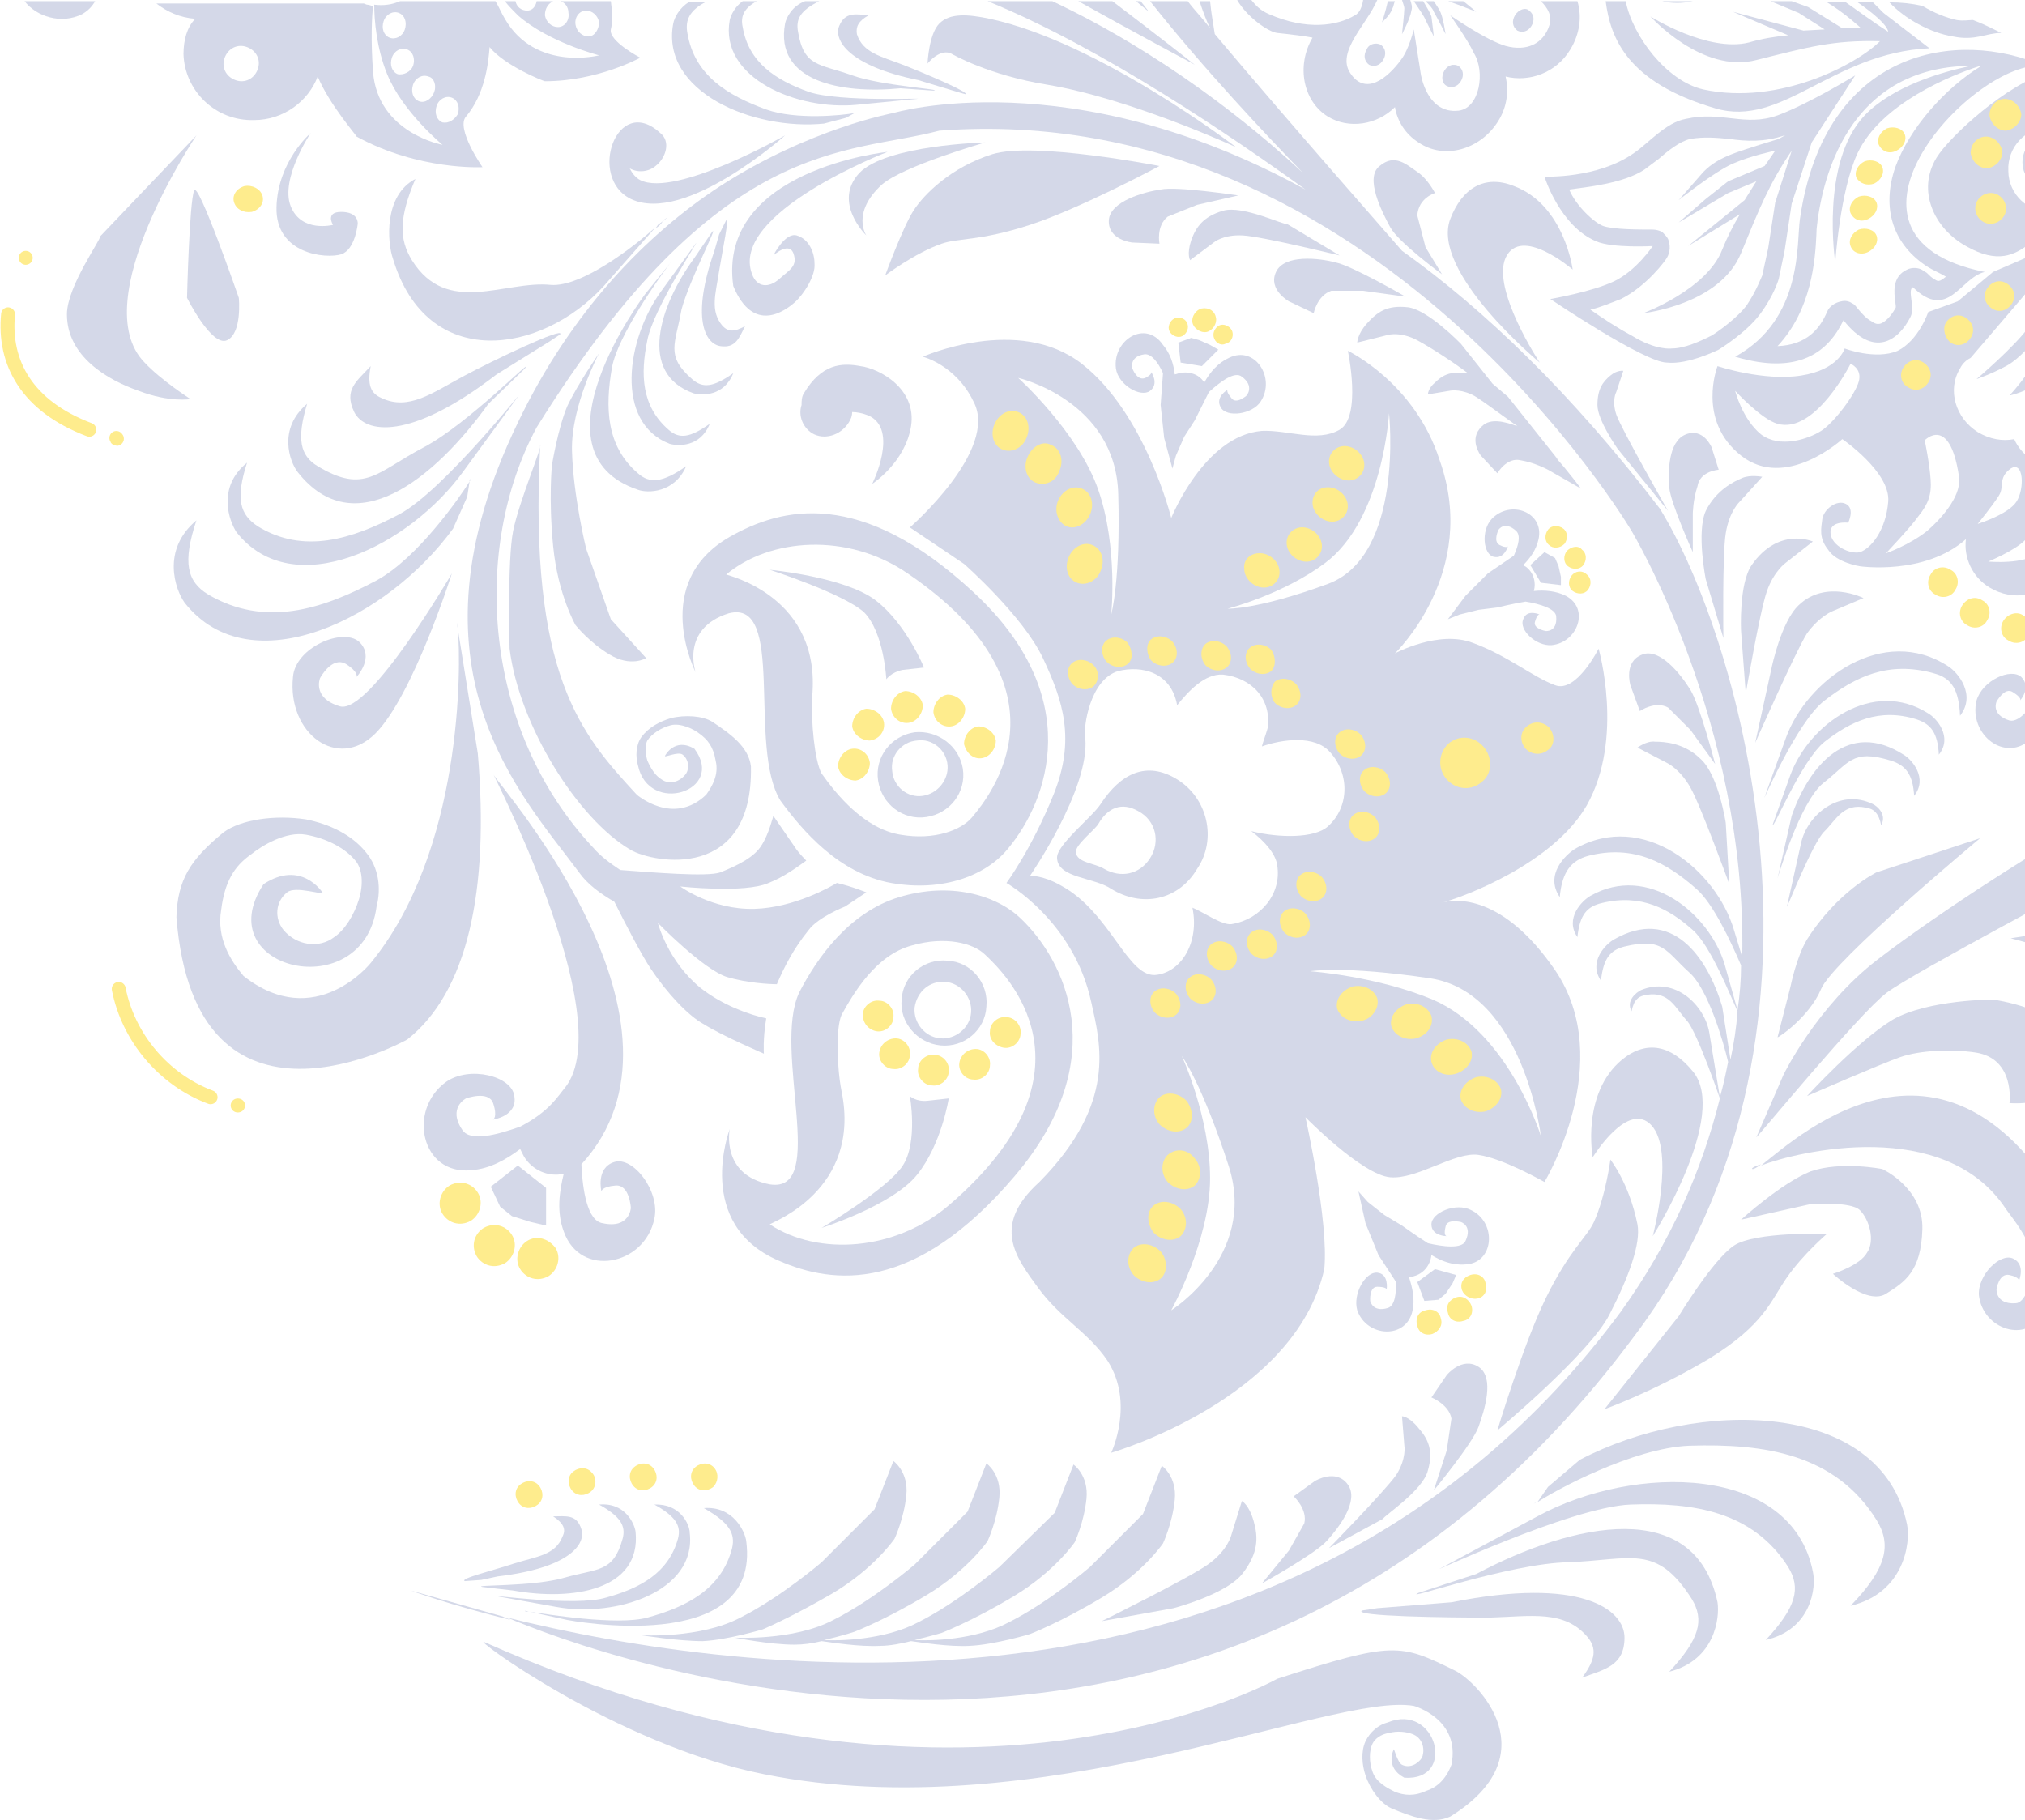 <?xml version="1.0" encoding="UTF-8"?> <svg xmlns="http://www.w3.org/2000/svg" width="494" height="444" viewBox="0 0 494 444" fill="none"> <g opacity="0.5"> <path d="M404.916 124.075C383.376 95.928 362.122 75.537 342.018 61.176C338.572 57.155 316.457 32.168 296.353 8.329C296.066 6.319 295.491 3.446 295.204 0.287H292.619C293.481 2.872 294.342 5.17 295.204 6.893C293.481 4.595 291.47 2.585 289.747 0.287H280.557C293.768 16.945 308.703 32.742 317.893 42.22C304.969 30.157 283.429 12.924 256.719 0.287H240.922C269.068 11.776 300.948 33.604 318.467 46.241C261.027 14.648 217.946 27.572 217.946 27.572C217.946 27.572 197.555 31.306 175.727 45.379C157.633 57.155 139.252 76.111 126.328 103.109C97.321 163.136 127.19 193.868 141.263 212.824C143.273 215.696 146.432 217.993 149.879 220.004C152.751 225.748 156.485 232.928 158.782 236.375C162.803 242.406 167.973 247.863 171.706 249.874C176.302 252.746 186.354 257.054 186.354 257.054C186.354 257.054 186.067 253.608 186.928 248.438C182.907 247.576 176.302 245.278 170.845 240.97C162.803 234.364 160.505 225.174 160.505 225.174C160.505 225.174 171.706 236.662 177.45 238.385C182.333 239.821 187.79 240.109 189.513 240.109C191.236 236.088 193.534 231.492 197.268 226.897C199.565 223.738 206.171 221.153 206.171 221.153L211.341 217.706C211.341 217.706 207.894 216.27 204.16 215.408C202.724 216.27 193.821 221.44 184.056 221.727C173.717 222.014 165.962 216.27 165.962 216.27C165.962 216.27 181.759 217.993 187.503 215.408C191.236 213.972 194.683 211.387 196.693 209.951C195.257 208.515 194.396 207.367 194.396 207.367L188.651 199.037C188.651 199.037 187.503 203.633 185.779 206.218C184.056 209.09 180.035 211.1 175.727 212.824C172.568 213.972 159.069 212.824 151.315 212.249C148.73 210.526 146.432 208.803 144.709 206.792C117.999 178.358 114.84 134.128 130.923 104.258C175.44 32.742 206.458 37.912 229.147 31.88C335.7 23.838 398.023 129.532 398.023 129.532C398.023 129.532 426.169 176.348 425.02 233.503L423.01 226.897C418.702 212.249 400.895 197.601 384.237 207.079C381.939 208.515 376.77 213.398 380.503 218.855C381.078 212.536 383.375 209.951 387.396 208.803C398.597 205.93 406.639 210.526 413.819 216.845C417.84 220.291 422.148 229.482 424.733 235.513C424.733 238.96 424.446 242.694 423.871 246.427L420.712 235.226C416.978 222.876 402.044 210.526 387.971 218.568C385.96 219.717 381.652 224.025 384.812 228.62C385.386 223.163 387.109 221.153 390.843 220.291C400.32 217.993 407.213 221.727 412.957 226.897C417.266 230.631 422.148 242.981 423.871 246.715C423.584 250.735 423.01 254.469 422.148 258.49L420.138 245.566C416.404 233.216 407.788 221.153 393.715 229.195C391.704 230.343 387.396 234.652 390.556 239.247C391.13 233.79 392.853 231.78 396.3 230.918C405.777 228.62 406.352 232.067 412.096 237.237C416.691 241.257 420.425 254.182 421.574 259.065C420.999 261.937 420.425 264.809 419.563 267.681L416.978 251.884C415.83 245.278 408.649 238.098 400.321 241.545C399.172 242.119 396.587 244.13 398.023 246.715C398.597 243.842 399.746 242.981 401.757 242.694C407.213 241.832 408.649 245.853 411.521 249.012C414.106 251.884 419.85 268.83 419.563 267.968C415.255 285.201 407.788 302.721 395.438 319.953C315.308 428.232 179.174 408.415 123.743 394.628C143.273 402.958 297.502 462.698 398.884 325.698C453.166 253.608 424.446 155.668 404.916 124.075Z" fill="#A9B2D1"></path> <path d="M100.193 388.023C100.193 388.023 109.383 391.469 124.605 395.203C123.169 394.629 122.595 394.341 122.595 394.341L100.193 388.023Z" fill="#A9B2D1"></path> <path d="M339.721 2.01C340.008 1.436 340.008 0.862 340.295 0.287H338.572C337.997 2.872 337.136 5.457 337.136 5.457C337.136 5.457 339.146 3.734 339.721 2.01Z" fill="#A9B2D1"></path> <path d="M418.414 26.423C434.785 31.306 446.847 12.924 470.685 11.776L459.484 3.159C458.623 2.298 457.761 1.436 456.9 0.574H453.166C456.9 3.159 460.346 6.031 460.633 7.755C457.474 5.744 453.166 2.585 450.294 0.574H445.699C450.007 3.159 454.028 6.893 454.028 6.893H449.432L441.103 1.723L437.083 0.287H431.913L438.806 3.159L445.124 7.18L439.955 7.467L422.722 2.872L436.221 8.616C433.062 8.903 429.615 9.478 426.743 10.339C416.691 12.924 402.618 4.021 402.618 4.021C402.618 4.021 415.255 18.094 428.466 14.648C441.103 11.488 447.135 9.765 458.623 10.052C453.166 15.509 434.21 25.849 415.542 21.828C406.639 19.817 398.31 8.903 396.587 0.287H391.704C392.853 9.191 396.874 20.105 418.414 26.423Z" fill="#A9B2D1"></path> <path d="M418.989 390.895C413.532 365.046 383.95 371.364 360.112 384.002L346.039 388.597C341.444 390.895 368.153 381.417 382.514 381.13C398.023 380.555 404.054 376.534 412.67 390.033C415.829 395.203 414.68 399.798 407.213 407.84C418.414 404.968 419.563 394.628 418.989 390.895Z" fill="#A9B2D1"></path> <path d="M349.773 8.903C349.773 8.903 349.485 6.031 349.198 4.021C348.911 3.159 348.049 1.723 347.188 0.287H344.89C346.039 2.01 347.475 4.021 347.762 4.882C348.624 6.606 349.773 8.903 349.773 8.903Z" fill="#A9B2D1"></path> <path d="M396.3 399.511C396.3 392.618 385.674 384.576 354.081 390.895L335.987 392.331L332.254 392.905C329.956 394.341 353.22 394.629 363.272 394.629C373.611 394.341 381.653 392.618 387.397 399.511C389.407 402.096 389.407 404.681 385.961 409.276C391.418 407.266 396.3 406.404 396.3 399.511Z" fill="#A9B2D1"></path> <path d="M500.842 266.819C504.001 263.947 505.724 261.075 504.288 253.608C502.565 246.14 486.195 243.842 486.195 243.842C486.195 243.842 470.398 243.842 461.782 248.725C453.166 253.895 440.816 267.394 440.816 267.394C440.816 267.394 458.623 259.639 463.505 257.916C468.388 256.192 476.142 255.905 481.886 256.767C491.651 258.203 490.215 269.117 490.215 269.117C490.215 269.117 497.683 269.691 500.842 266.819Z" fill="#A9B2D1"></path> <path d="M44.763 13.212C45.05 22.115 52.517 29.583 61.995 29.296C69.175 29.296 75.206 24.7 77.504 18.669C80.376 25.562 86.982 33.029 86.982 33.316C102.203 41.646 117.712 40.784 117.712 40.784C117.712 40.784 111.107 31.306 113.692 28.434C118.287 22.977 119.148 15.509 119.436 11.488C123.169 16.084 132.647 19.817 132.934 19.817C145.858 19.817 156.198 14.073 156.198 14.073C156.198 14.073 148.443 10.052 149.018 7.18C149.592 4.882 149.305 2.585 149.018 0.287H136.668C137.817 0.574 138.678 1.723 138.678 3.159C138.965 4.882 137.817 6.606 136.093 6.606C134.657 6.606 133.221 5.457 132.934 3.734C132.934 2.01 133.796 0.862 134.945 0.287H130.924C130.637 1.723 129.775 2.585 128.626 2.585C127.19 2.585 126.041 1.723 125.754 0.287H123.169C124.031 1.436 125.18 2.585 126.329 3.734C133.796 10.339 146.146 13.499 146.146 13.499C146.146 13.499 130.637 17.52 123.169 4.595C122.308 3.159 121.733 1.723 120.872 0.287H97.608C95.598 1.149 93.587 1.436 91.29 1.149C91.29 4.882 91.864 11.776 94.449 18.094C98.183 27.285 107.947 35.327 107.947 35.327C107.947 35.327 92.151 32.455 91.002 17.52C90.428 9.478 90.715 4.308 91.002 1.436C90.428 1.436 90.141 1.149 89.566 1.149C89.279 1.149 88.992 0.862 88.705 0.862H38.157C40.742 2.872 43.901 4.308 47.635 4.595C45.624 6.606 44.763 9.765 44.763 13.212ZM143.561 8.903C142.125 8.903 140.689 7.755 140.401 6.031C140.114 4.308 141.263 2.585 142.986 2.585C144.422 2.585 145.858 3.734 146.146 5.457C146.146 7.18 144.997 8.903 143.561 8.903ZM93.587 5.17C94.162 3.446 95.885 2.585 97.321 3.159C98.757 3.734 99.331 5.457 98.757 7.18C98.183 8.903 96.459 9.765 95.023 9.191C93.587 8.616 93.013 6.893 93.587 5.17ZM97.034 18.094C95.598 17.52 95.023 15.796 95.598 14.073C96.172 12.35 97.895 11.488 99.331 12.063C100.767 12.637 101.342 14.361 100.767 16.084C100.193 17.52 98.47 18.381 97.034 18.094ZM102.203 24.7C100.767 24.126 100.193 22.402 100.767 20.679C101.342 18.956 103.065 18.094 104.501 18.669C105.937 18.956 106.511 20.966 105.937 22.402C105.363 24.126 103.639 25.274 102.203 24.7ZM107.947 29.87C106.511 29.296 105.937 27.572 106.511 25.849C107.086 24.126 108.809 23.264 110.245 23.838C111.681 24.413 112.256 26.136 111.681 27.859C110.82 29.296 109.383 30.157 107.947 29.87ZM54.815 14.073C55.676 11.776 57.974 10.627 60.272 11.488C62.569 12.35 63.718 14.648 62.856 16.945C61.995 19.243 59.697 20.392 57.4 19.53C55.102 18.669 53.953 16.371 54.815 14.073Z" fill="#A9B2D1"></path> <path d="M423.01 303.87C417.84 307.316 409.511 321.102 409.511 321.102L391.417 343.792C391.417 343.792 403.48 339.484 416.978 331.442C430.477 323.113 431.913 317.369 435.934 311.624C439.955 305.88 445.699 300.998 445.699 300.998C445.699 300.998 428.179 300.423 423.01 303.87Z" fill="#A9B2D1"></path> <path d="M447.135 310.763C447.135 310.763 455.464 318.517 460.059 315.645C464.654 312.773 468.675 310.188 468.962 299.849C469.25 289.796 459.198 285.201 459.198 285.201C459.198 285.201 449.145 283.19 441.678 285.775C434.498 288.647 424.733 297.551 424.733 297.551L441.391 293.817C441.391 293.817 451.443 292.956 453.741 295.253C456.038 297.551 457.474 302.721 455.464 305.593C453.741 308.752 447.135 310.763 447.135 310.763Z" fill="#A9B2D1"></path> <path d="M333.402 12.063C332.541 13.499 332.828 14.935 333.977 15.797C335.126 16.371 336.562 16.084 337.423 14.648C338.285 13.212 337.998 11.776 336.849 10.914C335.7 10.339 333.977 10.627 333.402 12.063Z" fill="#A9B2D1"></path> <path d="M425.881 169.168C425.881 169.168 429.328 149.063 431.051 144.18C432.774 139.298 435.646 137.287 435.646 137.287L442.252 132.117C442.252 132.117 433.923 128.384 427.317 137.862C424.158 142.457 424.733 153.945 424.733 153.945L425.881 169.168Z" fill="#A9B2D1"></path> <path d="M445.124 180.943C451.443 176.061 458.336 172.614 467.526 175.486C470.973 176.635 472.696 178.645 472.983 184.102C476.43 179.794 472.409 175.199 470.398 174.05C456.9 165.434 441.391 176.635 436.795 188.985L432.487 201.048C432.2 203.346 439.38 185.539 445.124 180.943Z" fill="#A9B2D1"></path> <path d="M466.952 194.155C470.398 189.847 466.377 185.251 464.367 184.103C450.868 175.486 441.391 186.687 437.083 199.038L433.636 214.26C433.636 214.26 439.093 195.591 444.837 190.996C451.156 186.113 451.73 182.666 461.208 185.539C464.941 186.687 466.665 188.985 466.952 194.155Z" fill="#A9B2D1"></path> <path d="M445.124 170.891C452.592 165.147 460.633 161.126 471.834 164.285C476.142 165.434 477.865 168.306 478.153 174.624C482.173 169.455 477.578 163.998 475.281 162.562C459.484 152.222 440.816 165.721 435.646 180.081L430.477 194.442C429.328 197.314 438.231 176.061 445.124 170.891Z" fill="#A9B2D1"></path> <path d="M164.239 5.744C161.08 22.402 183.769 31.881 201.001 30.157L206.458 28.721L208.469 27.572C205.597 28.147 194.108 29.296 186.928 26.711C177.451 23.264 169.409 18.382 167.686 8.042C167.111 4.883 168.26 2.585 171.994 0.574H167.973C165.675 2.011 164.527 4.308 164.239 5.744Z" fill="#A9B2D1"></path> <path d="M447.135 149.063L454.602 145.903C454.602 145.903 445.411 141.308 438.806 147.627C434.498 151.648 432.2 162.849 432.2 162.849L428.179 181.23C428.179 181.23 437.944 159.115 440.816 154.52C443.975 150.212 447.135 149.063 447.135 149.063Z" fill="#A9B2D1"></path> <path d="M444.263 241.258C447.135 234.365 483.035 204.495 483.035 204.495L457.761 212.824C457.761 212.824 448.284 217.419 440.816 229.195C438.231 233.503 436.795 240.683 436.795 240.683L433.636 253.033C433.636 253.321 441.391 248.151 444.263 241.258Z" fill="#A9B2D1"></path> <path d="M439.38 205.643L435.934 221.153C435.647 222.302 442.252 205.356 445.124 202.771C447.996 199.899 449.72 195.878 455.177 197.027C457.187 197.314 458.336 198.463 458.91 201.335C460.346 198.75 458.049 196.74 456.9 196.165C448.571 192.144 440.816 199.037 439.38 205.643Z" fill="#A9B2D1"></path> <path d="M423.297 87.025C438.806 91.62 445.986 85.876 449.72 78.121C457.187 87.599 463.218 83.004 466.09 77.26C467.239 74.962 465.229 70.654 466.665 70.079C475.281 78.409 478.153 67.782 484.184 66.346C441.103 57.729 481.886 14.073 498.544 16.084C477.578 6.893 445.124 11.776 439.093 53.421C438.231 59.166 439.955 77.834 423.297 87.025ZM443.401 53.709C445.699 37.625 452.592 26.136 462.931 20.392C468.675 17.233 474.994 16.084 480.738 16.084C473.845 17.52 461.782 20.966 454.889 28.147C443.976 39.635 447.709 64.048 447.709 64.048C447.709 64.048 448.858 46.528 453.166 37.337C458.91 25.275 475.855 18.381 483.035 16.084H483.322C474.419 21.541 465.803 31.306 462.357 40.784C458.91 50.836 461.782 59.74 470.398 65.197C471.834 66.059 473.27 66.633 474.706 67.495C472.983 68.931 472.696 68.644 471.834 68.069C471.26 67.782 470.685 67.207 470.111 66.633C469.824 66.346 469.537 66.346 469.249 66.059C468.101 65.197 466.377 65.197 465.229 65.771C461.495 67.495 462.069 71.516 462.357 73.526C462.357 74.1 462.644 74.962 462.357 75.249C461.208 77.26 459.772 78.696 458.623 78.983C458.336 78.983 457.761 79.27 456.613 78.409C455.464 77.834 454.315 76.685 453.166 75.249C452.879 74.962 452.592 74.388 452.017 74.1C451.156 73.526 450.294 73.239 449.145 73.526C447.709 73.813 446.273 74.675 445.699 76.111C443.976 80.132 440.816 84.153 433.636 84.44C441.965 75.537 442.827 63.474 443.114 57.155C443.114 55.432 443.401 54.283 443.401 53.709Z" fill="#A9B2D1"></path> <path d="M512.33 87.312C514.628 89.036 518.361 89.897 518.361 89.897C518.361 89.897 509.745 80.994 507.735 76.973C506.586 74.388 504.863 64.335 503.139 64.623C501.703 65.197 497.683 75.824 495.098 79.558C491.364 84.727 482.174 92.482 482.174 92.482C482.174 92.482 485.62 91.333 489.354 89.323C493.087 87.312 496.247 83.004 496.247 83.004C496.247 83.004 495.098 90.184 493.949 91.908C492.8 93.631 490.215 96.503 490.215 96.503C490.215 96.503 495.098 95.354 497.108 93.344C498.831 91.333 499.98 87.6 499.98 87.6L500.555 97.365L500.842 102.822L503.139 97.078L504.575 87.312C504.575 87.312 505.724 91.046 508.309 92.769C510.894 94.493 515.776 94.78 515.776 94.78C515.776 94.78 513.192 92.482 510.894 90.184C508.596 87.887 506.586 80.419 506.586 80.419C506.586 80.419 510.032 85.589 512.33 87.312Z" fill="#A9B2D1"></path> <path d="M342.018 430.53C340.869 429.956 340.008 426.222 340.008 426.796C340.008 426.796 337.71 431.104 342.592 433.689C355.517 434.551 350.347 415.308 338.572 420.19C336.274 420.765 334.263 422.488 333.115 424.786C331.966 427.371 332.253 430.53 333.115 433.115C334.263 436.561 336.848 440.008 339.433 441.157C344.316 443.167 349.485 445.178 353.793 443.167C377.918 428.232 360.686 410.425 354.942 407.553C341.444 400.947 340.008 400.373 311.574 409.563C311.574 409.563 235.465 452.645 118.286 400.66C113.978 398.649 150.166 425.647 186.354 432.828C253.559 446.327 325.073 412.723 344.89 416.169C344.89 416.169 356.378 419.329 354.081 430.53C353.219 432.828 351.496 435.7 348.049 436.849C344.89 438.285 342.592 437.997 340.295 437.136C338.572 436.274 335.699 434.838 334.838 432.253C333.976 429.955 333.976 427.083 334.838 425.36C335.412 424.211 336.848 423.062 338.859 422.775C340.869 422.201 343.167 422.488 344.603 423.062C346.9 423.924 347.762 426.509 346.9 428.807C345.752 430.53 343.741 431.392 342.018 430.53Z" fill="#A9B2D1"></path> <path d="M465.229 371.939C458.91 341.207 413.819 341.207 385.386 356.142L377.631 362.748L375.047 366.482C379.355 363.61 398.31 353.27 412.096 352.696C430.477 352.121 447.709 354.706 457.761 370.79C461.495 376.821 460.346 382.566 451.443 391.756C464.654 388.597 466.09 376.247 465.229 371.939Z" fill="#A9B2D1"></path> <path d="M406.926 124.65C406.926 124.65 395.438 104.545 394.289 101.098C393.141 97.652 394.289 95.641 394.289 95.641L396.013 90.472C396.013 90.472 394.577 90.184 392.853 91.62C391.13 93.056 389.694 94.78 389.694 98.801C389.694 102.534 394.577 109.428 394.577 109.428L406.926 124.65Z" fill="#A9B2D1"></path> <path d="M419.276 85.302C419.276 85.302 425.882 81.281 429.328 76.685C432.774 72.09 433.923 68.069 433.923 68.069L435.359 61.176L437.083 49.688L441.965 34.752L452.591 18.381C452.591 18.381 441.391 25.274 433.636 28.147C425.594 31.019 420.138 26.998 411.234 29.008C406.352 29.87 402.044 35.04 398.597 37.337C389.694 43.656 376.77 43.082 376.77 43.082C376.77 43.082 380.503 55.145 389.407 58.878C393.428 60.602 403.192 60.027 403.192 60.027C403.192 60.027 399.172 66.059 393.715 68.644C388.258 71.228 378.206 72.952 378.206 72.952C378.206 72.952 401.182 88.461 406.639 88.461C411.809 89.035 419.276 85.302 419.276 85.302ZM387.971 75.537C390.556 74.962 393.14 73.813 395.438 72.952C401.756 69.792 406.352 63.474 406.639 62.899C407.501 61.463 407.501 59.74 406.926 58.304C406.639 57.729 406.065 57.155 405.49 56.581C404.916 56.293 404.054 56.006 403.192 56.006C399.746 56.006 393.715 56.006 391.13 55.145C388.832 54.283 384.524 50.262 382.801 46.241C386.822 45.667 396.012 44.805 401.182 41.358C402.331 40.497 403.48 39.635 404.629 38.773C406.926 36.763 409.798 34.465 412.383 33.891C415.829 33.316 418.701 33.604 421.861 33.891C425.882 34.465 430.19 34.752 435.359 33.029C435.646 33.029 435.934 32.742 435.934 32.742L433.923 33.891C433.923 33.891 425.307 36.476 422.435 37.625C419.563 38.773 417.553 39.922 415.542 41.933C413.532 44.23 409.511 48.826 409.511 48.826C409.511 48.826 418.127 41.933 422.722 39.922C427.318 37.912 433.062 36.763 433.062 36.763L430.477 40.497L421.574 44.23L416.117 48.539L409.511 54.283L421.574 47.103L428.466 44.23L425.594 48.826L411.809 60.027L424.446 52.272C422.722 55.145 421.286 58.017 420.137 60.889C416.404 70.654 400.895 76.398 400.895 76.398C400.895 76.398 419.563 74.388 424.733 61.75C429.328 50.549 431.626 44.805 437.083 36.763L433.349 48.539C433.349 48.826 433.349 49.113 433.062 49.4L431.338 60.602L429.902 67.207C429.615 67.782 428.466 70.941 426.169 74.388C423.871 77.547 418.989 80.994 417.553 81.855C414.681 83.291 410.947 85.014 407.788 85.014C407.788 85.014 404.054 85.589 398.023 81.855C394.289 79.845 390.843 77.547 387.971 75.537Z" fill="#A9B2D1"></path> <path d="M354.081 0.574C355.804 1.149 360.112 2.872 360.112 2.872C360.112 2.872 358.102 1.149 356.953 0.287H353.219C353.506 0.287 353.794 0.574 354.081 0.574Z" fill="#A9B2D1"></path> <path d="M493.375 39.635C493.375 43.369 496.534 46.241 500.268 46.241C504.001 46.241 506.873 43.082 506.873 39.348C506.873 35.614 503.714 32.742 499.98 32.742C496.247 32.742 493.375 35.901 493.375 39.635Z" fill="#A9B2D1"></path> <path d="M67.451 50.549C67.164 62.038 79.514 63.187 83.248 62.038C86.694 60.889 87.269 54.57 87.269 54.57C87.269 54.57 87.556 51.698 83.248 51.698C79.227 51.698 81.237 54.857 81.237 54.857C81.237 54.857 73.483 56.868 70.898 50.262C68.313 43.656 75.78 32.455 75.78 32.455C75.78 32.455 67.739 39.348 67.451 50.549Z" fill="#A9B2D1"></path> <path d="M412.957 0.287H405.49C407.788 0.862 410.373 0.862 412.957 0.287Z" fill="#A9B2D1"></path> <path d="M472.409 38.486C467.526 46.528 471.834 55.719 479.589 60.027C495.098 68.931 496.247 50.837 507.735 56.006C512.904 58.591 517.787 59.166 521.808 58.304C521.521 55.719 521.233 53.134 520.659 50.837C520.085 50.837 519.797 50.549 519.223 50.262C517.5 49.113 516.925 46.816 518.074 45.092C518.361 44.805 518.649 44.518 518.936 44.231C518.361 42.22 517.5 40.497 516.638 38.774C516.351 38.774 516.351 38.774 516.064 38.774C514.053 38.774 512.33 37.05 512.043 35.04C512.043 33.891 512.33 33.029 513.192 32.168C512.617 31.306 512.043 30.157 511.468 29.296C510.894 29.87 510.032 30.157 509.171 30.157C507.16 30.157 505.437 28.434 505.15 26.424C505.15 24.988 505.724 23.839 506.873 23.264C505.15 21.254 503.14 18.956 501.129 17.233C500.842 17.233 500.268 17.233 499.98 17.52C489.641 20.392 475.568 33.317 472.409 38.486ZM510.607 41.071C510.894 46.816 506.299 51.698 500.555 51.698C494.811 51.985 489.928 47.39 489.928 41.646C489.641 35.901 494.236 31.019 499.98 31.019C505.724 30.732 510.607 35.327 510.607 41.071Z" fill="#A9B2D1"></path> <path d="M199.852 0.287H196.406C193.247 1.436 191.811 4.308 191.523 5.744C188.938 19.817 205.022 22.977 219.669 21.541L227.711 22.115C230.583 21.828 215.074 20.966 207.894 18.381C199.852 15.509 196.119 16.371 194.683 7.755C194.108 4.595 195.257 2.585 199.852 0.287Z" fill="#A9B2D1"></path> <path d="M301.522 35.901C301.522 35.901 268.207 10.34 241.497 4.595C236.04 3.447 231.732 3.159 229.147 5.744C226.562 8.329 226.275 15.509 226.275 15.509C226.275 15.509 229.434 11.489 232.306 13.212C232.306 13.212 241.209 18.381 255.57 20.679C275.961 24.126 301.522 35.901 301.522 35.901Z" fill="#A9B2D1"></path> <path d="M209.043 25.562L223.69 24.126C226.562 23.838 204.735 24.987 197.268 22.402C189.226 19.53 182.62 15.222 181.184 6.606C180.61 4.021 181.471 2.01 184.631 0.287H181.184C179.174 1.723 178.312 3.734 178.025 4.882C175.44 18.956 194.396 26.998 209.043 25.562Z" fill="#A9B2D1"></path> <path d="M271.366 0.287H263.037C274.812 6.893 291.47 15.796 291.47 15.796C291.47 15.796 281.993 8.329 271.366 0.287Z" fill="#A9B2D1"></path> <path d="M369.59 3.734C368.728 5.17 369.015 6.606 370.164 7.468C371.313 8.042 372.749 7.755 373.611 6.319C374.472 4.883 374.185 3.447 373.036 2.585C372.175 1.723 370.451 2.298 369.59 3.734Z" fill="#A9B2D1"></path> <path d="M342.593 2.01C342.593 3.159 342.019 8.329 342.019 8.329C342.019 8.329 344.029 4.595 344.316 2.585C344.603 1.723 344.316 0.862 344.029 0H342.019C342.306 0.862 342.593 1.723 342.593 2.01Z" fill="#A9B2D1"></path> <path d="M499.118 150.499C504.575 153.945 511.755 152.509 514.915 147.34C515.489 146.191 516.063 145.042 516.351 143.606C518.361 143.893 520.371 143.893 522.095 143.319V135.277C519.223 134.99 514.915 134.128 512.904 131.83C509.745 128.384 509.745 125.512 509.458 119.767C509.458 114.023 514.627 112.3 515.489 116.895C516.351 121.491 513.191 124.65 516.925 129.245C518.074 130.681 520.084 132.117 522.095 133.553V122.639C521.233 121.778 520.371 121.203 520.084 120.342C518.361 116.895 519.223 110.577 522.095 112.3V103.971C519.797 105.694 516.638 106.268 513.479 105.694C513.191 106.843 512.904 108.279 512.043 109.428C508.883 114.598 501.703 116.034 496.246 112.587C493.949 111.151 492.226 109.141 491.364 107.13C488.492 107.704 485.333 107.13 482.461 105.407C477.004 101.96 474.993 95.067 478.153 89.897C478.727 88.749 479.589 87.887 480.737 87.312C480.737 87.312 501.703 62.9 501.99 62.325C502.565 61.176 504.001 60.602 504.862 61.176C505.437 61.463 518.074 80.419 521.808 85.876V67.495L519.223 65.484L504.862 58.304L486.194 66.346L477.578 73.526L470.398 76.111C470.398 76.111 468.1 83.004 462.931 85.589C457.474 87.887 450.007 85.015 450.007 85.015C450.007 85.015 448.571 90.184 439.38 91.621C430.19 93.057 418.989 89.323 418.989 89.323C418.989 89.323 413.819 102.535 424.733 111.151C435.646 119.767 449.432 107.13 449.432 107.13C449.432 107.13 461.208 115.172 460.633 122.352C460.059 129.533 456.325 133.841 453.74 134.702C451.443 135.277 446.847 133.266 446.56 130.107C446.273 126.948 450.868 127.522 450.868 127.522C450.868 127.522 452.591 124.076 450.294 122.927C447.996 121.778 444.837 124.363 444.55 126.66C444.263 128.958 443.688 131.256 445.986 134.128C447.996 137.287 453.74 138.149 453.74 138.149C453.74 138.149 469.536 140.447 479.589 131.543C479.014 135.851 481.025 140.734 485.333 143.319C488.205 145.042 491.364 145.616 494.236 145.042C495.098 147.34 496.821 149.35 499.118 150.499ZM453.453 93.057C452.591 96.216 447.422 103.109 444.263 105.12C441.103 107.13 434.21 109.428 429.615 105.981C425.02 102.247 423.297 95.354 423.297 95.354C423.297 95.354 429.615 102.247 433.636 103.396C442.827 105.981 451.443 88.749 451.443 88.749C451.443 88.749 454.315 89.897 453.453 93.057ZM470.111 129.533C465.803 132.979 460.059 134.99 460.059 134.99C460.059 134.99 466.09 128.671 468.1 125.799C470.398 122.927 471.26 120.629 470.972 116.895C470.685 112.874 469.536 107.417 469.536 107.417C469.536 107.417 475.568 101.099 477.865 116.034C478.727 120.342 474.419 125.799 470.111 129.533ZM507.16 138.149C508.883 139.01 509.171 141.308 508.309 143.031C507.16 144.755 505.15 145.329 503.714 144.18C501.99 143.319 501.703 141.021 502.565 139.298C503.426 137.574 505.724 137 507.16 138.149ZM482.461 127.809C482.461 127.809 486.194 123.214 487.63 120.916C489.066 118.618 487.343 116.608 490.502 114.31C493.662 112.3 493.949 119.193 491.938 122.352C489.928 125.512 482.461 127.809 482.461 127.809ZM485.045 137C485.045 137 491.364 134.415 493.949 131.83C498.257 127.809 495.385 124.363 496.821 119.767C498.257 115.172 503.139 117.757 502.565 123.214C501.703 128.671 501.416 131.543 497.682 134.702C493.949 137.862 485.045 137 485.045 137Z" fill="#A9B2D1"></path> <path d="M352.932 20.966C354.081 21.541 355.517 21.253 356.378 19.817C357.24 18.381 356.953 16.945 355.804 16.084C354.655 15.509 353.219 15.796 352.357 17.233C351.496 18.669 351.783 20.392 352.932 20.966Z" fill="#A9B2D1"></path> <path d="M349.773 2.872C350.921 4.882 352.645 8.329 352.645 8.329C352.645 8.329 352.07 4.021 351.209 2.585C350.921 2.01 350.347 1.149 349.773 0.287H347.762C348.624 1.149 349.485 2.01 349.773 2.872Z" fill="#A9B2D1"></path> <path d="M476.43 8.904C481.886 10.052 484.471 8.042 488.205 8.042C485.907 6.893 483.61 5.744 481.312 4.883C480.163 4.883 479.014 5.17 477.291 4.883C474.706 4.308 471.834 3.159 468.962 1.436C466.377 0.862 463.793 0.574 460.921 0.574C464.654 4.595 470.973 8.042 476.43 8.904Z" fill="#A9B2D1"></path> <path d="M521.808 178.358V170.604C521.521 171.178 520.946 171.465 520.084 172.04C517.787 173.189 514.34 170.316 511.181 167.157C511.756 165.434 511.468 163.423 510.32 161.7C508.309 158.541 504.001 157.392 500.842 159.69C497.97 161.413 496.821 165.147 498.257 168.019C495.959 172.04 492.8 176.348 490.215 175.773C485.62 174.337 487.056 171.178 487.056 171.178C487.056 171.178 489.067 167.444 491.077 168.88C493.375 170.316 492.8 170.891 492.8 170.891C492.8 170.891 495.672 167.731 493.087 165.147C490.503 162.849 483.61 166.008 482.174 170.891C480.163 179.22 489.354 186.4 495.672 180.082C498.257 177.497 499.406 174.05 500.267 170.891C502.565 172.614 505.724 172.901 508.022 171.178C508.309 170.891 508.884 170.604 509.171 170.316C510.607 173.189 512.617 175.773 515.489 177.497C518.074 178.646 520.084 178.933 521.808 178.358Z" fill="#A9B2D1"></path> <path d="M160.505 54.858L159.931 55.719C160.793 55.145 161.367 54.57 161.654 53.996L160.505 54.858Z" fill="#A9B2D1"></path> <path d="M86.407 100.524C88.992 105.694 99.905 107.704 121.158 91.333L134.083 83.291L136.667 81.568C137.816 79.558 120.297 87.887 112.83 91.908C105.362 95.929 99.618 100.237 93.013 97.078C90.428 95.929 89.566 93.918 90.428 89.323C86.981 93.056 83.822 95.067 86.407 100.524Z" fill="#A9B2D1"></path> <path d="M95.885 63.187C104.213 90.759 132.072 86.451 147.294 69.793L159.931 55.432C154.474 60.315 141.837 70.08 134.37 69.505C123.169 68.356 109.096 77.26 100.48 63.474C97.321 58.304 97.321 53.134 101.341 43.656C93.587 47.677 94.449 59.166 95.885 63.187Z" fill="#A9B2D1"></path> <path d="M211.915 3.734C208.756 3.447 206.171 2.872 204.735 6.319C203.299 9.765 207.033 16.084 223.978 19.53L233.455 22.402L235.466 22.977C236.902 22.69 225.414 17.807 220.244 15.797C215.074 13.786 210.479 12.925 209.043 8.329C208.756 6.606 209.33 5.17 211.915 3.734Z" fill="#A9B2D1"></path> <path d="M161.655 53.996L162.229 53.422C163.091 52.847 162.803 53.134 161.655 53.996Z" fill="#A9B2D1"></path> <path d="M350.06 47.103C350.06 47.103 348.337 43.656 345.752 41.933C343.167 40.21 340.295 37.337 336.561 40.497C332.828 43.369 337.136 51.698 339.146 55.432C341.156 59.166 351.783 66.92 351.783 66.92L347.762 60.314L345.752 52.56C346.039 48.252 350.06 47.103 350.06 47.103Z" fill="#A9B2D1"></path> <path d="M365.282 29.87C367.579 26.424 368.154 22.402 367.292 18.669C373.036 20.105 379.642 17.807 383.088 12.063C385.386 8.329 385.961 4.021 384.812 0.287H375.908C377.632 2.01 378.78 4.021 377.919 6.319C376.483 10.627 372.462 12.637 367.292 11.201C362.41 9.765 353.794 3.734 353.794 3.734C353.794 3.734 358.102 9.765 359.538 12.925C362.41 17.52 360.974 26.424 355.804 26.998C348.05 27.86 346.614 18.094 346.614 18.094L344.89 7.18C344.89 7.18 343.742 12.063 341.731 14.648C338.572 18.956 333.115 23.551 329.381 17.807C325.935 12.637 333.402 6.031 335.987 0H332.541C332.253 1.723 331.679 3.159 330.53 3.734C326.222 6.319 318.755 7.468 309.564 3.447C307.554 2.585 306.405 1.436 305.256 0H301.81C304.107 4.021 309.277 7.755 311.575 8.042C314.447 8.329 319.042 8.904 320.191 9.191C316.17 16.084 317.893 24.7 323.925 28.434C329.094 31.593 335.987 30.444 340.295 26.136C340.87 29.583 342.88 32.742 346.039 34.753C352.358 39.061 360.974 36.476 365.282 29.87Z" fill="#A9B2D1"></path> <path d="M424.445 122.352L429.902 116.321C429.902 116.321 427.03 115.746 425.02 116.608C423.01 117.47 418.701 119.48 416.117 124.65C413.819 129.82 416.117 141.308 416.117 141.308L420.425 155.669C420.425 155.669 420.137 135.277 420.999 130.107C421.861 124.65 424.445 122.352 424.445 122.352Z" fill="#A9B2D1"></path> <path d="M280.27 2.872C280.27 2.872 279.408 1.723 278.259 0.287H277.11L280.27 2.872Z" fill="#A9B2D1"></path> <path d="M153.9 48.539C167.111 54.857 191.524 33.029 191.524 33.029C191.524 33.029 164.814 48.251 156.198 43.943C155.049 43.369 154.187 42.22 153.613 41.071C155.623 42.22 158.208 41.933 159.931 40.497C162.516 38.486 163.665 34.465 161.08 32.455C150.453 22.69 143.273 43.369 153.9 48.539Z" fill="#A9B2D1"></path> <path d="M419.276 114.597L417.553 109.14C417.553 109.14 415.542 104.258 411.234 105.981C406.926 107.704 406.926 115.172 407.213 118.906C407.501 122.639 412.958 134.702 412.958 134.702V125.511C412.958 125.511 412.958 122.065 414.106 118.618C414.681 114.885 419.276 114.597 419.276 114.597Z" fill="#A9B2D1"></path> <path d="M383.663 65.771C383.663 65.771 381.652 49.975 369.303 45.379C362.123 42.507 356.666 45.954 353.794 53.421C348.911 66.346 375.621 88.461 375.621 88.461C375.621 88.461 363.846 70.654 367.292 62.899C371.026 54.857 383.663 65.771 383.663 65.771Z" fill="#A9B2D1"></path> <path d="M374.759 366.482L375.047 366.195C373.898 367.056 373.898 367.056 374.759 366.482Z" fill="#A9B2D1"></path> <path d="M134.657 113.448C134.657 113.448 133.796 121.49 134.945 133.266C136.093 145.042 140.401 152.509 140.401 152.509C140.401 152.509 143.848 156.817 148.73 159.689C153.9 162.849 157.634 160.551 157.634 160.551L149.018 151.073L142.986 133.84C142.986 133.84 139.827 120.916 139.54 110.002C139.253 99.088 146.145 86.163 146.145 86.163C146.145 86.163 140.976 93.631 138.391 99.088C136.093 104.545 134.657 113.448 134.657 113.448Z" fill="#A9B2D1"></path> <path d="M163.378 64.335L163.665 63.761C163.952 63.474 163.665 63.761 163.378 64.335Z" fill="#A9B2D1"></path> <path d="M155.623 119.48C157.921 120.342 164.526 120.342 167.398 113.736C161.654 117.757 158.495 118.044 155.623 115.459C147.868 108.853 147.581 99.375 149.304 89.61C150.74 81.855 160.793 67.782 163.377 64.335L157.346 71.803C157.346 71.803 128.339 110.289 155.623 119.48Z" fill="#A9B2D1"></path> <path d="M217.372 215.409C230.296 217.706 240.923 213.398 246.092 206.792C255.57 195.304 265.048 170.029 237.476 144.467C209.905 118.906 190.662 123.788 178.025 130.968C158.495 142.17 169.696 163.998 169.696 163.998C169.696 163.998 165.962 153.371 177.738 149.637C191.811 145.903 182.333 182.092 190.375 195.304C195.832 202.771 204.735 213.111 217.372 215.409ZM177.163 140.159C187.79 131.256 206.745 129.82 221.393 139.872C262.75 168.019 241.497 194.155 237.189 199.325C234.604 202.484 227.998 205.069 219.669 203.633C210.766 202.197 203.873 193.581 200.427 188.698C198.704 185.539 197.842 176.061 198.129 170.029C200.427 145.616 177.738 140.446 177.163 140.159Z" fill="#A9B2D1"></path> <path d="M216.223 165.721C216.223 165.721 217.372 163.998 220.244 163.423C223.116 163.136 225.414 162.849 225.414 162.849C225.414 162.849 221.106 152.222 213.638 146.478C206.171 140.734 187.79 139.01 187.79 139.01C187.79 139.01 205.597 144.754 210.766 149.35C215.649 154.232 216.223 165.721 216.223 165.721Z" fill="#A9B2D1"></path> <path d="M161.367 70.941C152.751 82.717 149.879 103.109 163.378 108.279C165.388 108.853 170.845 109.14 173.142 103.396C168.26 106.843 165.675 107.13 163.09 104.832C156.485 99.088 156.197 91.333 157.921 83.004C159.357 75.249 171.419 57.155 169.696 59.453L161.367 70.941Z" fill="#A9B2D1"></path> <path d="M223.116 178.646C217.372 179.507 213.351 184.677 214.212 190.421C215.074 196.165 220.244 200.186 225.988 199.325C231.732 198.463 235.753 193.293 234.891 187.549C234.03 182.092 228.86 178.071 223.116 178.646ZM225.126 194.155C221.393 194.729 217.946 191.857 217.659 188.124C217.085 184.39 219.957 180.943 223.69 180.656C227.424 180.082 230.87 182.954 231.158 186.688C231.445 190.134 228.86 193.581 225.126 194.155Z" fill="#A9B2D1"></path> <path d="M72.621 115.172C86.407 132.692 105.937 116.895 119.148 98.513L128.052 89.897C130.636 86.451 114.266 103.396 103.352 109.14C91.864 115.172 88.992 120.629 77.504 113.736C73.196 111.151 72.334 107.13 74.919 98.513C67.739 104.545 70.611 112.587 72.621 115.172Z" fill="#A9B2D1"></path> <path d="M298.363 51.411C293.48 52.847 291.757 55.432 290.608 58.591C289.46 62.038 290.321 63.474 290.321 63.474L296.065 59.166C296.065 59.166 298.363 57.155 303.245 57.442C308.128 57.729 326.796 62.325 326.796 62.325L313.872 54.57C313.585 55.145 303.245 49.975 298.363 51.411Z" fill="#A9B2D1"></path> <path d="M311.288 66.346C309.277 70.654 314.447 73.526 314.447 73.526L320.478 76.398C320.478 76.398 321.34 72.09 324.786 70.941H332.541L342.88 72.377C342.88 72.377 329.956 64.91 325.935 64.048C321.627 62.899 313.298 62.038 311.288 66.346Z" fill="#A9B2D1"></path> <path d="M211.341 57.442C211.341 57.442 207.607 51.985 215.074 45.092C220.244 40.497 240.348 34.753 240.348 34.753C240.348 34.753 216.223 35.327 209.617 42.22C203.012 49.4 211.341 57.442 211.341 57.442Z" fill="#A9B2D1"></path> <path d="M173.717 56.581L169.409 62.899C160.793 74.675 155.623 91.046 169.122 95.929C171.132 96.503 176.589 96.79 178.887 91.046C174.004 94.493 171.419 94.78 168.834 92.482C162.229 86.738 164.814 83.866 166.25 75.537C168.26 68.069 175.44 54.57 173.717 56.581Z" fill="#A9B2D1"></path> <path d="M178.887 69.793C183.769 81.568 191.523 75.824 193.821 73.814C196.119 71.803 198.991 67.208 198.704 64.335C198.704 61.463 197.268 58.304 194.396 57.442C191.523 56.581 188.651 62.325 188.651 62.325C188.651 62.325 192.385 58.879 193.534 61.751C194.683 64.91 192.672 65.772 190.087 68.069C187.503 70.367 184.631 70.08 183.482 66.92C177.738 51.985 216.51 37.05 216.51 37.05C216.51 37.05 174.866 41.359 178.887 69.793Z" fill="#A9B2D1"></path> <path d="M283.141 46.241C279.12 46.816 270.792 49.113 270.504 53.709C270.217 58.591 276.248 59.166 276.248 59.166L282.854 59.453C282.854 59.453 281.992 55.145 284.864 52.847L292.045 49.975L302.097 47.677C301.809 47.677 287.162 45.379 283.141 46.241Z" fill="#A9B2D1"></path> <path d="M242.072 37.625C232.019 40.784 225.414 47.39 222.829 51.411C220.244 55.432 215.936 67.207 215.936 67.207C215.936 67.207 223.116 61.751 229.722 59.453C233.743 58.017 238.912 58.878 251.262 54.857C263.612 50.837 282.854 40.497 282.854 40.497C282.854 40.497 252.124 34.465 242.072 37.625Z" fill="#A9B2D1"></path> <path d="M117.425 385.438L121.446 384.576C138.678 382.566 142.986 376.821 141.837 373.088C140.688 369.354 138.103 369.928 134.944 369.928C137.529 371.651 138.103 373.088 137.242 374.811C135.519 379.406 130.923 379.693 125.466 381.417C120.297 383.14 111.968 385.15 113.404 385.725L117.425 385.438Z" fill="#A9B2D1"></path> <path d="M20.063 3.446C21.499 2.585 22.361 1.723 23.222 0.287H5.99C8.862 4.021 14.893 6.031 20.063 3.446Z" fill="#A9B2D1"></path> <path d="M375.046 369.928L351.496 382.566C346.9 384.863 383.088 367.63 397.736 367.056C413.245 366.482 427.605 368.779 436.221 382.278C439.38 387.448 438.231 392.043 430.764 400.085C441.965 397.5 443.114 387.161 442.252 383.427C437.082 357.291 398.884 357.004 375.046 369.928Z" fill="#A9B2D1"></path> <path d="M521.808 296.115C518.074 293.243 510.894 294.105 510.033 297.551C509.171 300.998 513.479 302.146 513.479 302.146C513.479 302.146 512.617 301.859 513.766 299.562C514.915 297.264 518.649 299.274 518.649 299.274C518.649 299.274 521.808 301.285 518.649 305.019C516.925 307.029 512.043 305.019 507.735 302.721C477.578 240.97 438.806 277.159 429.615 284.339C438.519 280.893 474.419 272.276 489.354 294.966C490.503 296.689 496.247 303.295 496.247 309.04C495.385 313.348 493.949 317.943 491.652 317.943C486.769 318.23 487.056 314.497 487.056 314.497C487.056 314.497 487.631 310.476 490.215 311.05C492.8 311.624 492.513 312.486 492.513 312.486C492.513 312.486 494.236 308.465 491.077 307.029C487.918 305.593 482.461 311.05 482.748 315.933C483.61 324.262 494.524 327.995 498.544 320.241C499.98 317.369 500.268 313.922 499.98 310.763C500.555 310.763 500.842 310.763 501.416 310.763C504.288 310.763 506.873 308.752 507.735 306.167C510.033 308.465 513.192 310.763 516.638 311.337C518.936 311.912 520.946 311.337 522.382 310.188V296.115H521.808Z" fill="#A9B2D1"></path> <path d="M427.605 285.201C427.892 285.201 428.467 284.914 429.615 284.052C427.605 284.627 427.031 285.201 427.605 285.201Z" fill="#A9B2D1"></path> <path d="M159.644 367.056C164.813 369.928 166.249 372.226 165.388 375.385C163.09 383.714 156.197 387.448 147.868 389.746C140.401 392.044 118.574 388.884 121.446 389.459L135.806 392.044C150.166 394.628 169.983 388.31 168.26 373.949C168.26 371.939 165.962 366.769 159.644 367.056Z" fill="#A9B2D1"></path> <path d="M521.808 243.555V228.333C507.735 225.748 490.503 228.907 490.503 228.907C490.503 228.907 512.617 234.364 519.223 240.683C520.372 241.832 521.233 242.694 521.808 243.555Z" fill="#A9B2D1"></path> <path d="M373.324 137.861L375.909 142.17L380.791 142.744V140.733L380.217 138.149L379.355 136.138L376.77 134.702L373.324 137.861Z" fill="#A9B2D1"></path> <path d="M119.723 289.509L122.02 294.392L124.892 296.689L129.488 298.125L133.221 298.987V289.796L126.328 284.339L119.723 289.509Z" fill="#A9B2D1"></path> <path d="M399.459 182.379L406.639 186.113C406.639 186.113 409.798 187.549 412.383 192.145C414.968 196.74 421.861 215.696 421.861 215.696L420.999 200.761C420.999 200.761 419.276 189.272 414.968 185.251C410.947 181.231 406.064 180.943 403.767 180.943C401.756 180.656 399.459 182.379 399.459 182.379Z" fill="#A9B2D1"></path> <path d="M125.179 388.023C139.54 390.608 156.485 388.023 155.049 373.662C154.761 371.652 152.464 366.482 146.145 367.056C151.315 369.928 152.751 372.226 151.889 375.385C149.592 383.715 145.858 382.566 137.816 384.863C130.062 387.161 114.84 386.587 117.712 387.161L125.179 388.023Z" fill="#A9B2D1"></path> <path d="M460.346 242.119C466.952 237.237 510.894 213.973 510.894 213.973L521.808 209.09V196.165C516.925 197.601 512.617 199.325 509.458 200.761C500.267 205.069 472.983 222.589 458.048 234.077C443.114 245.566 435.072 262.224 435.072 262.224L428.466 277.446C428.754 277.446 453.74 247.002 460.346 242.119Z" fill="#A9B2D1"></path> <path d="M400.607 159.69C396.012 161.413 397.735 167.157 397.735 167.157L400.033 173.476C400.033 173.476 403.767 170.891 406.926 172.614L412.383 178.071L418.414 186.4C418.414 186.4 414.68 172.04 412.383 168.306C410.085 164.572 404.916 157.966 400.607 159.69Z" fill="#A9B2D1"></path> <path d="M229.434 255.044C235.178 255.618 240.348 251.31 240.635 245.566C241.21 239.822 236.902 234.652 231.158 234.365C225.414 233.79 220.244 238.098 219.957 243.843C219.382 249.3 223.69 254.469 229.434 255.044ZM230.583 239.534C234.317 239.822 237.189 243.268 236.902 247.002C236.615 250.736 233.168 253.608 229.434 253.32C225.701 253.033 222.829 249.587 223.116 245.853C223.69 241.832 226.85 239.247 230.583 239.534Z" fill="#A9B2D1"></path> <path d="M362.984 139.872L357.527 145.329L353.219 151.073L356.091 149.924L360.687 148.776L365.282 148.201C365.282 148.201 368.728 147.339 372.175 146.765C375.621 147.339 379.642 148.488 379.642 150.499C379.929 154.233 377.057 153.945 377.057 153.945C377.057 153.945 373.898 153.371 374.472 151.648C375.047 149.637 375.621 149.924 375.621 149.924C375.621 149.924 372.462 148.488 371.6 151.073C370.451 153.658 374.76 157.679 378.493 157.392C384.812 156.817 387.971 148.488 381.94 145.329C379.642 144.18 376.77 143.893 374.185 144.18C374.76 142.17 374.185 139.872 372.462 138.436C372.175 138.149 371.887 138.149 371.6 137.861C373.324 136.138 374.76 134.128 375.334 131.543C376.77 124.937 368.441 121.778 363.846 126.66C361.261 129.532 361.835 135.277 364.42 135.851C367.005 136.425 367.867 133.266 367.867 133.266C367.867 133.266 367.579 133.841 365.856 132.979C364.133 132.117 365.569 129.245 365.569 129.245C365.569 129.245 367.005 126.947 369.877 129.532C371.026 130.681 370.451 132.979 369.303 135.564L362.984 139.872Z" fill="#A9B2D1"></path> <path d="M157.921 394.629C150.454 396.639 133.221 393.767 129.2 393.193L138.391 395.203C138.391 395.203 185.78 404.394 182.046 375.96C181.759 373.662 178.887 367.343 171.707 367.918C177.738 371.364 179.461 373.949 178.599 377.683C176.015 387.735 167.399 392.044 157.921 394.629Z" fill="#A9B2D1"></path> <path d="M190.088 307.603C203.299 313.348 223.116 315.645 247.528 286.924C271.941 258.203 259.591 234.077 248.964 224.025C242.933 218.281 231.732 215.121 219.382 218.855C207.033 222.589 199.278 233.79 194.97 242.119C188.364 256.193 202.15 291.232 187.79 288.935C175.727 286.637 178.025 275.436 178.025 275.436C178.025 275.436 169.122 298.7 190.088 307.603ZM205.309 266.245C204.161 260.501 203.873 250.736 205.309 247.576C208.181 242.406 213.638 232.928 222.542 230.631C230.583 228.333 237.476 230.056 240.348 232.928C245.231 237.524 269.643 261.075 231.732 293.817C218.521 305.306 199.565 306.455 187.79 298.7C188.364 298.125 210.192 290.371 205.309 266.245Z" fill="#A9B2D1"></path> <path d="M125.179 129.532C123.743 136.713 124.318 158.253 124.318 158.253C126.615 176.922 140.975 199.899 153.9 207.367C159.356 210.526 183.769 215.121 183.194 186.975C182.62 182.092 178.025 178.933 173.717 176.06C171.419 174.624 167.111 174.337 163.664 175.199C160.792 176.06 158.208 177.497 156.484 179.794C155.048 181.805 155.048 184.677 155.623 186.687C158.208 199.037 177.163 193.006 169.409 182.666C164.526 179.794 162.228 184.39 162.228 184.39C161.941 184.964 165.388 183.241 166.536 184.102C167.973 185.251 168.26 187.262 167.398 188.698C165.962 190.708 163.377 191.57 161.367 190.134C159.931 189.272 158.782 187.549 157.92 185.538C157.346 183.528 157.346 181.805 157.92 180.656C159.069 178.933 161.367 177.497 163.664 176.922C165.962 176.348 169.121 177.784 170.557 178.933C172.568 180.369 174.004 182.092 174.578 185.538C175.44 188.985 173.717 191.857 172.281 193.868C164.239 201.622 155.336 193.868 155.336 193.868C141.837 179.22 128.913 164.859 131.785 108.566C132.359 108.853 126.615 122.352 125.179 129.532Z" fill="#A9B2D1"></path> <path d="M128.913 393.192H128.339C127.764 392.905 128.052 392.905 128.913 393.192Z" fill="#A9B2D1"></path> <path d="M223.69 286.637C229.721 279.17 231.444 267.968 231.444 267.968C231.444 267.968 228.86 268.256 226.275 268.543C223.403 268.83 221.967 267.394 221.967 267.394C221.967 267.394 223.977 278.595 220.244 284.339C216.51 290.084 200.427 299.562 200.427 299.562C200.427 299.562 217.659 294.105 223.69 286.637Z" fill="#A9B2D1"></path> <path d="M99.331 253.608C113.979 242.119 119.435 217.419 116.563 183.815L111.681 153.371C112.543 162.562 112.83 207.654 90.428 234.939C90.428 234.939 76.929 251.884 59.41 238.098C56.251 234.365 52.804 228.908 53.953 222.014C54.815 215.121 57.112 211.388 61.133 208.516C64.005 206.218 69.749 202.771 74.632 203.633C79.514 204.495 84.109 206.792 86.694 209.952C88.418 211.962 88.705 215.696 87.556 219.43C86.407 223.163 84.109 226.897 81.525 228.62C77.791 231.492 72.334 230.631 69.175 226.897C66.877 224.025 67.164 220.004 70.036 217.706C72.047 215.983 79.227 218.568 78.653 217.706C78.653 217.706 73.483 209.664 64.292 215.696C50.507 236.662 88.705 245.566 91.864 221.153C93.013 216.845 92.438 211.675 89.279 207.941C85.833 203.633 80.376 201.048 74.632 199.899C67.164 198.75 58.836 199.899 54.528 203.059C46.486 209.664 43.327 214.547 43.039 223.738C47.635 282.616 99.331 253.608 99.331 253.608Z" fill="#A9B2D1"></path> <path d="M47.347 46.528C46.198 49.4 45.624 72.664 45.624 72.664C45.624 72.664 51.655 84.727 55.389 83.004C59.123 81.281 58.261 72.664 58.261 72.664C58.261 72.664 48.209 43.656 47.347 46.528Z" fill="#A9B2D1"></path> <path d="M16.329 76.685C16.329 87.025 26.381 92.769 33.849 95.354C41.316 98.226 46.486 97.365 46.486 97.365C46.486 97.365 39.305 92.769 35.285 88.461C20.637 73.526 47.922 33.029 47.922 33.029L24.371 57.729C24.945 58.017 16.329 69.792 16.329 76.685Z" fill="#A9B2D1"></path> <path d="M114.553 117.182V117.47C115.127 116.608 115.127 116.321 114.553 117.182Z" fill="#A9B2D1"></path> <path d="M60.271 112.874C52.804 118.905 55.963 127.235 57.686 129.82C71.472 147.339 99.905 133.266 113.117 114.885L126.328 96.79C128.913 93.344 108.234 119.767 97.32 125.511C85.832 131.543 74.057 135.277 62.856 128.383C58.548 125.511 57.399 121.778 60.271 112.874Z" fill="#A9B2D1"></path> <path d="M111.681 153.371C111.681 152.509 111.394 151.935 111.394 151.648L111.681 153.371Z" fill="#A9B2D1"></path> <path d="M177.163 53.709L175.44 57.155L174.291 61.176C168.547 77.547 171.993 83.866 175.727 84.44C179.461 85.014 180.322 82.43 181.758 79.558C179.174 80.994 177.738 80.994 176.301 79.558C173.142 75.824 174.578 71.803 175.44 66.059C176.301 60.889 178.025 52.56 177.163 53.709Z" fill="#A9B2D1"></path> <path d="M110.532 128.958L113.978 121.203L114.553 117.47C112.255 121.203 101.916 136.138 91.864 141.595C78.365 148.776 64.579 153.084 50.794 145.042C45.624 141.883 44.475 137.287 47.922 126.948C39.306 134.128 42.752 143.893 45.05 147.052C61.133 167.444 94.736 150.786 110.532 128.958Z" fill="#A9B2D1"></path> <path d="M120.297 273.138C120.297 273.138 126.328 272.276 125.467 267.394C124.892 262.511 114.553 259.926 108.809 263.947C99.331 270.84 102.778 286.637 114.84 285.488C119.435 285.201 123.456 282.903 126.903 280.318C127.19 280.893 127.477 281.467 127.764 282.041C129.775 285.488 133.796 287.211 137.529 286.35C136.38 290.945 135.806 295.828 137.529 300.423C141.55 311.911 157.346 308.752 159.644 297.264C161.08 290.658 154.474 282.041 149.879 283.478C145.284 284.914 146.72 290.658 146.72 290.658C146.72 290.658 146.72 289.509 150.166 289.222C153.613 288.935 153.9 294.679 153.9 294.679C153.9 294.679 153.613 299.849 147.007 298.413C143.273 297.838 142.125 290.371 141.837 284.052C172.855 250.161 123.169 193.293 120.584 189.272C117.999 184.677 151.602 248.151 137.817 265.383C136.093 267.394 134.083 271.127 126.903 274.861C121.159 276.872 114.84 278.595 112.83 275.723C109.096 270.266 113.691 267.968 113.691 267.968C113.691 267.968 119.148 265.958 120.297 269.117C121.446 272.563 120.297 273.138 120.297 273.138Z" fill="#A9B2D1"></path> <path d="M87.556 156.53C83.535 153.084 72.047 157.966 71.473 165.147C70.037 178.933 82.386 188.124 91.577 178.933C100.767 169.742 110.245 139.872 110.245 139.872C110.245 139.872 90.141 174.337 82.961 172.327C76.068 170.316 78.078 165.434 78.078 165.434C78.078 165.434 80.95 159.977 84.397 161.987C87.556 163.998 86.982 165.147 86.982 165.147C86.982 165.147 91.577 160.264 87.556 156.53Z" fill="#A9B2D1"></path> <path d="M303.246 383.714C306.98 378.832 306.98 375.098 305.831 371.077C304.682 367.056 302.959 366.195 302.959 366.195L300.374 374.524C300.374 374.524 299.512 378.257 294.63 381.704C289.747 385.151 268.781 395.49 268.781 395.49L286.301 392.331C286.301 392.331 299.512 388.884 303.246 383.714Z" fill="#A9B2D1"></path> <path d="M345.752 312.773L347.475 317.369L350.922 317.081L352.645 315.645L354.368 313.06L355.23 311.05L350.06 309.614L345.752 312.773Z" fill="#A9B2D1"></path> <path d="M358.963 295.253C355.229 293.243 349.198 295.828 349.198 298.7C349.198 301.572 352.932 301.572 352.932 301.572C352.932 301.572 352.07 301.572 352.645 299.274C352.932 297.264 356.378 298.125 356.378 298.125C356.378 298.125 359.25 298.987 357.527 302.721C356.665 304.731 352.07 304.157 348.337 303.295C345.177 301.285 342.018 298.987 342.018 298.987L337.71 296.402L333.689 293.243L331.392 290.658L333.115 298.413L336.274 306.167L340.582 312.773C340.582 315.645 340.295 318.517 338.572 319.092C334.838 320.241 334.264 317.369 334.264 317.369C334.264 317.369 333.976 313.922 335.987 313.922C337.997 313.922 338.284 314.497 338.284 314.497C338.284 314.497 338.859 310.763 335.987 310.476C333.115 310.188 329.956 315.645 331.104 319.666C333.402 326.272 343.167 326.847 344.603 319.666C345.177 317.081 344.603 314.209 343.741 311.624C344.028 311.624 344.603 311.624 344.89 311.337C347.188 310.763 348.911 308.752 349.198 306.167C351.496 307.603 354.368 308.752 357.527 308.465C364.42 308.178 365.282 298.413 358.963 295.253Z" fill="#A9B2D1"></path> <path d="M222.254 103.97C223.69 94.78 214.5 89.897 209.905 89.323C205.309 88.461 200.427 88.748 196.119 95.928C195.544 96.79 195.544 97.939 195.544 98.801C194.683 101.386 195.832 104.258 198.129 105.694C201.001 107.417 205.022 106.268 207.033 103.109C207.607 102.247 207.894 101.386 207.894 100.524C209.043 100.524 210.479 100.811 211.915 101.386C219.382 104.832 212.777 118.044 212.777 118.044C212.777 118.044 220.818 112.874 222.254 103.97Z" fill="#A9B2D1"></path> <path d="M193.821 401.234C195.832 401.234 198.129 400.947 200.427 400.373C202.725 400.66 209.617 401.809 214.787 401.522C217.085 401.522 219.957 400.947 222.254 400.373C224.552 400.66 231.445 401.809 236.615 401.522C242.646 401.234 251.262 398.649 251.262 398.649C251.262 398.649 258.729 395.777 268.781 389.746C278.833 383.714 283.716 376.534 283.716 376.534C283.716 376.534 286.014 371.652 286.588 365.907C287.162 360.163 283.429 357.578 283.429 357.578L278.833 369.354L265.909 382.278C265.909 382.278 255.857 390.895 246.092 395.777C238.051 400.085 226.85 400.373 223.116 400.085C226.85 399.224 229.722 398.362 229.722 398.362C229.722 398.362 237.189 395.49 247.241 389.459C257.293 383.427 262.176 376.247 262.176 376.247C262.176 376.247 264.473 371.364 265.048 365.62C265.622 359.876 261.888 357.291 261.888 357.291L257.293 369.067L243.795 382.278C243.795 382.278 233.743 390.895 223.978 395.777C215.936 400.085 204.448 400.373 201.001 400.085C205.022 399.224 208.469 398.075 208.469 398.075C208.469 398.075 215.936 395.203 225.988 389.171C236.04 383.14 240.923 375.96 240.923 375.96C240.923 375.96 243.22 371.077 243.795 365.333C244.369 359.589 240.635 357.004 240.635 357.004L236.04 368.779L223.116 381.704C223.116 381.704 213.064 390.32 203.299 395.203C193.534 400.373 179.174 399.511 179.174 399.511C179.174 399.511 187.79 401.234 193.821 401.234Z" fill="#A9B2D1"></path> <path d="M203.299 388.597C213.351 382.566 218.233 375.385 218.233 375.385C218.233 375.385 220.531 370.503 221.105 364.759C221.68 359.014 217.946 356.429 217.946 356.429L213.351 368.205L200.427 381.13C200.427 381.13 190.375 389.746 180.61 394.629C170.845 399.798 156.485 398.937 156.485 398.937C156.485 398.937 165.388 400.373 171.419 400.373C177.45 400.086 186.067 397.501 186.067 397.501C186.067 397.501 192.959 394.629 203.299 388.597Z" fill="#A9B2D1"></path> <path d="M272.228 89.897C272.802 93.918 278.259 97.078 280.557 95.354C282.854 93.631 280.844 90.759 280.844 90.759C280.844 90.759 281.131 91.333 279.408 92.195C277.397 93.057 276.248 89.897 276.248 89.897C276.248 89.897 275.387 87.025 279.121 86.451C280.844 86.163 282.567 88.461 283.716 91.046L283.141 98.801L284.003 106.843L286.013 114.31L286.875 111.151L288.885 106.555L291.47 102.535C291.47 102.535 293.194 99.088 294.917 95.641C297.789 93.057 301.235 90.472 302.958 91.908C306.118 94.205 304.107 96.503 304.107 96.503C304.107 96.503 301.522 98.801 300.374 97.078C298.938 95.354 299.512 95.067 299.512 95.067C299.512 95.067 296.353 96.79 297.789 99.375C299.225 101.96 305.543 101.098 307.554 97.939C311.287 92.195 306.118 84.153 299.799 87.312C297.214 88.461 295.204 90.759 293.768 93.344C292.619 91.333 290.034 90.472 287.737 91.046C287.449 91.046 286.875 91.333 286.588 91.333C286.301 88.748 285.439 86.163 283.716 84.153C279.408 77.834 271.366 83.004 272.228 89.897Z" fill="#A9B2D1"></path> <path d="M287.449 83.579L288.024 88.461L293.194 89.323L297.214 85.302L295.204 84.153L292.619 83.004L290.609 82.43L287.449 83.579Z" fill="#A9B2D1"></path> <path d="M365.282 348.962C365.282 348.962 387.684 330.293 392.566 320.815C397.449 311.337 400.321 303.295 399.459 298.7C397.449 288.647 392.853 282.903 392.853 282.903C392.853 282.903 391.704 291.807 388.832 298.125C387.109 301.859 382.801 305.018 377.057 316.794C371.6 327.995 365.282 348.962 365.282 348.962Z" fill="#A9B2D1"></path> <path d="M349.773 363.61C349.773 363.61 359.25 352.121 360.686 348.1C362.122 344.079 364.707 336.037 360.686 333.452C356.666 330.868 352.932 335.463 352.932 335.463L349.198 340.92C349.198 340.92 353.506 342.643 354.081 346.09L352.932 353.844L349.773 363.61Z" fill="#A9B2D1"></path> <path d="M412.958 261.362C407.788 255.044 401.757 253.608 395.725 258.49C385.673 266.819 388.545 282.329 388.545 282.329C388.545 282.329 397.161 268.255 402.905 274.574C408.65 280.893 403.193 301.572 403.193 301.572C403.193 301.572 421.861 271.989 412.958 261.362Z" fill="#A9B2D1"></path> <path d="M287.163 190.134C279.695 185.539 273.377 188.698 268.494 196.166C266.484 199.325 257.581 206.218 257.868 209.377C258.155 214.26 266.771 213.973 271.079 216.845C278.547 221.44 287.45 219.717 292.045 211.962C296.928 204.782 294.63 194.729 287.163 190.134ZM280.557 209.377C277.972 213.398 273.377 214.26 269.356 211.962C267.058 210.526 262.75 210.526 262.463 207.941C262.176 206.218 267.058 202.484 267.92 201.048C270.218 197.027 273.664 195.591 277.685 197.889C281.993 200.187 283.142 205.356 280.557 209.377Z" fill="#A9B2D1"></path> <path d="M367.867 96.79C367.867 96.79 366.143 95.354 364.133 93.631L356.378 83.866C356.378 83.866 348.337 75.537 343.454 74.962C338.285 74.388 335.987 76.111 333.402 78.983C331.104 81.568 331.104 83.579 331.104 83.579L337.997 81.855C337.997 81.855 340.869 80.707 345.177 82.717C347.475 83.866 353.506 87.6 358.102 91.046C357.814 91.046 357.814 91.046 357.527 91.046C353.794 90.472 351.783 91.621 350.06 93.344C348.337 94.78 348.337 96.216 348.337 96.216L353.506 95.354C353.506 95.354 355.804 94.78 358.963 96.216C360.399 96.79 365.282 100.524 370.164 103.971C367.005 102.822 363.558 101.96 361.548 103.971C358.102 107.13 361.261 111.151 361.261 111.151L365.282 115.459C365.282 115.459 367.579 111.438 371.026 112.3C374.472 112.874 377.631 114.597 377.631 114.597L385.673 119.193C385.673 119.193 382.514 114.885 379.355 111.438C379.929 112.013 380.216 112.3 380.216 112.3L367.867 96.79Z" fill="#A9B2D1"></path> <path d="M387.109 196.453C396.3 180.082 389.981 158.253 389.981 158.253C389.981 158.253 384.525 169.167 379.355 167.157C373.898 165.147 367.867 159.977 359.251 156.817C350.922 153.658 340.295 159.402 340.295 159.402C340.295 159.402 360.974 139.585 351.209 112.3C345.178 93.344 328.807 85.589 328.807 85.589C328.807 85.589 332.253 101.673 326.797 104.832C321.34 107.991 314.16 104.832 307.841 105.119C293.768 106.268 285.726 126.373 285.726 126.373C285.726 126.373 279.408 100.811 263.899 88.748C248.39 76.685 225.127 87.025 225.127 87.025C225.127 87.025 233.168 89.035 237.476 97.939C243.795 109.715 221.967 128.671 221.967 128.671L235.179 137.574C235.179 137.574 249.539 150.212 254.421 160.551C259.304 170.891 262.463 180.369 257.006 193.868C251.549 207.367 245.518 215.409 245.518 215.409C245.518 215.409 261.889 224.599 266.197 244.417C268.494 254.756 272.515 269.117 253.56 288.36C241.784 298.987 247.816 306.742 253.272 314.209C258.729 321.677 265.622 325.123 270.217 332.016C276.823 342.356 271.079 354.419 271.079 354.419C271.079 354.419 315.883 341.494 323.063 309.614C324.212 298.125 318.468 272.564 318.468 272.564C318.468 272.564 332.253 286.637 339.146 287.211C345.752 287.786 354.943 280.893 360.687 281.754C366.718 282.616 376.77 288.36 376.77 288.36C376.77 288.36 394.577 259.065 379.355 236.662C366.718 218.281 355.23 219.142 351.496 220.291C357.24 218.855 379.068 210.526 387.109 196.453ZM323.35 137.287C337.423 126.66 338.859 100.811 338.859 100.811C338.859 100.811 342.593 135.564 323.925 142.457C306.692 148.775 299.512 148.488 299.512 148.488C299.512 148.488 313.011 145.042 323.35 137.287ZM272.802 120.629C273.377 141.882 271.079 149.924 271.079 149.924C271.079 149.924 272.802 133.553 267.92 119.48C263.037 105.407 248.39 92.195 248.39 92.195C248.39 92.195 272.228 97.652 272.802 120.629ZM285.726 319.666C285.726 319.666 295.204 302.434 295.204 287.499C295.204 272.564 288.311 257.629 288.311 257.629C288.311 257.629 293.194 264.234 299.799 284.626C306.692 306.455 285.726 319.666 285.726 319.666ZM300.374 225.461C298.076 225.748 293.194 222.302 290.896 221.44C292.619 229.769 288.311 236.949 282.28 237.811C275.1 238.96 271.079 222.589 258.729 215.983C254.134 213.398 251.262 213.685 251.262 213.685C251.262 213.685 265.909 192.432 264.761 180.082C264.186 177.497 265.909 165.721 272.802 163.71C278.546 162.274 285.726 163.998 287.162 172.04C289.747 168.88 293.768 164.285 298.363 164.572C305.544 165.434 310.139 170.604 309.277 177.497C309.277 177.784 307.841 181.805 307.841 182.092C312.724 180.369 320.765 179.22 324.499 183.528C329.381 188.985 329.094 197.027 323.925 201.622C320.765 204.494 312.149 204.494 305.256 202.771C308.703 205.356 311.288 208.515 311.575 211.1C312.724 217.993 307.554 224.312 300.374 225.461ZM375.908 277.159C375.908 277.159 368.154 251.884 349.486 243.842C335.7 238.098 319.617 236.949 319.617 236.949C319.617 236.949 327.658 235.513 348.911 238.673C371.6 242.119 375.908 277.159 375.908 277.159Z" fill="#A9B2D1"></path> <path d="M314.447 378.257L307.841 386.299C307.841 386.299 320.765 379.119 323.637 375.96C326.509 372.8 331.679 366.195 328.807 362.174C325.935 358.153 320.765 361.312 320.765 361.312L315.596 365.046C315.596 365.046 319.042 368.205 318.18 371.652L314.447 378.257Z" fill="#A9B2D1"></path> <path d="M348.337 358.727C349.773 353.845 348.337 350.972 346.039 348.387C343.741 345.515 342.018 345.515 342.018 345.515L342.592 352.696C342.592 352.696 343.167 355.855 340.582 359.876C337.71 363.897 324.211 377.683 324.211 377.683L337.423 370.503C337.423 369.928 347.188 363.61 348.337 358.727Z" fill="#A9B2D1"></path> <path d="M328.52 108.853C330.818 109.14 332.828 111.151 332.828 113.448C332.828 115.746 330.818 117.469 328.52 117.182C326.222 116.895 324.212 114.885 324.212 112.587C324.212 110.289 326.222 108.566 328.52 108.853Z" fill="#FDD91C"></path> <path d="M324.499 118.906C326.797 119.193 328.807 121.203 328.807 123.501C328.807 125.799 326.797 127.522 324.499 127.235C322.201 126.948 320.191 124.937 320.191 122.639C320.191 120.342 321.914 118.618 324.499 118.906Z" fill="#FDD91C"></path> <path d="M318.181 128.671C320.478 128.958 322.489 130.968 322.489 133.266C322.489 135.564 320.478 137.287 318.181 137C315.883 136.713 313.873 134.702 313.873 132.404C313.873 130.107 315.883 128.384 318.181 128.671Z" fill="#FDD91C"></path> <path d="M307.842 134.989C310.139 135.277 312.15 137.287 312.15 139.585C312.15 141.882 310.139 143.606 307.842 143.318C305.544 143.031 303.533 141.021 303.533 138.723C303.246 136.425 305.257 134.702 307.842 134.989Z" fill="#FDD91C"></path> <path d="M330.243 198.75C331.679 197.602 333.976 197.889 335.412 199.325C336.848 201.048 336.848 203.346 335.412 204.495C333.976 205.643 331.679 205.356 330.243 203.92C328.807 202.197 328.807 199.899 330.243 198.75Z" fill="#FDD91C"></path> <path d="M326.797 183.815C325.361 182.092 325.361 179.794 326.797 178.645C328.233 177.496 330.53 177.784 331.966 179.22C333.402 180.943 333.402 183.241 331.966 184.39C330.53 185.538 328.233 185.251 326.797 183.815Z" fill="#FDD91C"></path> <path d="M332.828 193.006C331.392 191.283 331.392 188.985 332.828 187.836C334.264 186.687 336.562 186.975 337.998 188.411C339.434 190.134 339.434 192.432 337.998 193.581C336.562 194.729 334.264 194.442 332.828 193.006Z" fill="#FDD91C"></path> <path d="M311.001 166.295C312.437 165.147 314.734 165.434 316.17 166.87C317.606 168.593 317.606 170.891 316.17 172.04C314.734 173.189 312.437 172.901 311.001 171.465C309.852 170.029 309.852 167.731 311.001 166.295Z" fill="#FDD91C"></path> <path d="M310.139 163.71C308.703 164.859 306.405 164.572 304.969 163.136C303.533 161.413 303.533 159.115 304.969 157.966C306.405 156.817 308.703 157.104 310.139 158.541C311.288 160.264 311.288 162.561 310.139 163.71Z" fill="#FDD91C"></path> <path d="M294.055 157.105C295.491 155.956 297.789 156.243 299.225 157.679C300.661 159.402 300.661 161.7 299.225 162.849C297.789 163.998 295.491 163.71 294.055 162.274C292.906 160.838 292.619 158.541 294.055 157.105Z" fill="#FDD91C"></path> <path d="M280.844 155.956C282.28 154.807 284.578 155.094 286.014 156.53C287.45 158.254 287.45 160.551 286.014 161.7C284.578 162.849 282.28 162.562 280.844 161.126C279.695 159.69 279.408 157.105 280.844 155.956Z" fill="#FDD91C"></path> <path d="M275.1 161.987C273.664 163.136 271.367 162.849 269.931 161.413C268.495 159.689 268.495 157.392 269.931 156.243C271.367 155.094 273.664 155.381 275.1 156.817C276.249 158.541 276.536 160.838 275.1 161.987Z" fill="#FDD91C"></path> <path d="M262.75 142.17C260.453 141.308 259.591 138.436 260.74 135.851C261.889 133.266 264.474 132.117 266.484 132.979C268.782 133.841 269.643 136.713 268.495 139.298C267.633 141.595 265.048 143.031 262.75 142.17Z" fill="#FDD91C"></path> <path d="M266.771 167.444C265.335 168.593 263.038 168.306 261.602 166.87C260.166 165.147 260.166 162.849 261.602 161.7C263.038 160.551 265.335 160.838 266.771 162.275C268.207 163.711 268.207 166.008 266.771 167.444Z" fill="#FDD91C"></path> <path d="M244.656 109.715C242.359 108.853 241.497 105.981 242.646 103.396C243.795 100.811 246.38 99.662 248.39 100.524C250.688 101.386 251.549 104.258 250.401 106.843C249.539 109.14 246.954 110.576 244.656 109.715Z" fill="#FDD91C"></path> <path d="M252.698 117.757C250.4 116.895 249.539 114.023 250.688 111.438C251.836 108.853 254.421 107.417 256.432 108.566C258.729 109.428 259.591 112.3 258.442 114.885C257.58 117.469 254.996 118.618 252.698 117.757Z" fill="#FDD91C"></path> <path d="M258.155 122.065C259.304 119.48 261.889 118.331 263.899 119.193C266.197 120.054 267.058 122.927 265.91 125.511C264.761 128.096 262.176 129.245 260.166 128.384C258.155 127.522 257.006 124.65 258.155 122.065Z" fill="#FDD91C"></path> <path d="M283.142 311.912C281.419 313.348 278.546 313.06 276.536 311.05C274.813 309.04 274.813 306.167 276.536 304.444C278.259 303.008 281.131 303.295 283.142 305.306C284.865 307.316 284.865 310.476 283.142 311.912Z" fill="#FDD91C"></path> <path d="M289.461 275.149C287.737 276.585 284.865 276.297 282.855 274.287C281.132 272.276 281.132 269.404 282.855 267.681C284.578 266.245 287.45 266.532 289.461 268.543C291.184 270.84 291.184 273.713 289.461 275.149Z" fill="#FDD91C"></path> <path d="M291.471 282.616C293.194 284.627 293.194 287.499 291.471 289.222C289.747 290.658 286.875 290.371 284.865 288.36C283.142 286.35 283.142 283.478 284.865 281.754C286.875 280.031 289.747 280.318 291.471 282.616Z" fill="#FDD91C"></path> <path d="M286.875 247.576C285.439 248.725 283.141 248.438 281.705 247.002C280.269 245.278 280.269 242.981 281.705 241.832C283.141 240.683 285.439 240.97 286.875 242.406C288.311 244.13 288.311 246.427 286.875 247.576Z" fill="#FDD91C"></path> <path d="M281.419 294.104C283.142 292.668 286.014 292.956 288.024 294.966C289.748 296.977 289.748 299.849 288.024 301.572C286.301 303.008 283.429 302.721 281.419 300.71C279.695 298.413 279.695 295.541 281.419 294.104Z" fill="#FDD91C"></path> <path d="M290.322 238.386C291.758 237.237 294.056 237.524 295.492 238.96C296.928 240.683 296.928 242.981 295.492 244.13C294.056 245.279 291.758 244.991 290.322 243.555C288.886 241.832 288.886 239.534 290.322 238.386Z" fill="#FDD91C"></path> <path d="M300.661 236.088C299.225 237.237 296.928 236.95 295.492 235.513C294.056 233.79 294.056 231.493 295.492 230.344C296.928 229.195 299.225 229.482 300.661 230.918C302.097 232.641 302.097 234.939 300.661 236.088Z" fill="#FDD91C"></path> <path d="M310.426 233.216C308.99 234.365 306.692 234.077 305.256 232.641C303.82 230.918 303.82 228.62 305.256 227.472C306.692 226.323 308.99 226.61 310.426 228.046C311.862 229.769 311.862 232.067 310.426 233.216Z" fill="#FDD91C"></path> <path d="M322.489 219.142C321.053 220.291 318.755 220.004 317.319 218.568C315.883 216.845 315.883 214.547 317.319 213.398C318.755 212.249 321.053 212.536 322.489 213.972C323.925 215.696 323.925 217.993 322.489 219.142Z" fill="#FDD91C"></path> <path d="M318.468 228.046C317.032 229.195 314.734 228.907 313.298 227.471C311.862 225.748 311.862 223.45 313.298 222.302C314.734 221.153 317.032 221.44 318.468 222.876C319.904 224.599 319.904 226.897 318.468 228.046Z" fill="#FDD91C"></path> <path d="M332.253 249.012C329.668 249.587 327.084 248.438 326.222 246.14C325.648 243.843 327.371 241.545 329.956 240.683C332.54 240.109 335.125 241.258 335.987 243.555C336.561 245.853 334.838 248.438 332.253 249.012Z" fill="#FDD91C"></path> <path d="M345.465 253.32C342.88 253.895 340.296 252.746 339.434 250.448C338.86 248.151 340.583 245.853 343.168 244.991C345.752 244.417 348.337 245.566 349.199 247.863C349.773 250.161 348.337 252.459 345.465 253.32Z" fill="#FDD91C"></path> <path d="M349.199 259.065C348.624 256.767 350.347 254.469 352.932 253.608C355.517 253.033 358.102 254.182 358.963 256.48C359.538 258.778 357.815 261.075 355.23 261.937C352.358 262.799 349.773 261.363 349.199 259.065Z" fill="#FDD91C"></path> <path d="M362.41 271.127C359.825 271.702 357.24 270.553 356.379 268.255C355.804 265.958 357.528 263.66 360.112 262.798C362.697 262.224 365.282 263.373 366.144 265.67C366.718 267.968 364.995 270.266 362.41 271.127Z" fill="#FDD91C"></path> <path d="M361.548 190.708C358.964 193.006 355.23 192.719 352.932 190.134C350.635 187.549 350.922 183.815 353.219 181.518C355.804 179.22 359.538 179.507 361.836 182.092C364.133 184.677 364.133 188.698 361.548 190.708Z" fill="#FDD91C"></path> <path d="M174.005 362.748C172.569 363.897 170.558 363.897 169.409 362.461C168.26 361.025 168.26 359.014 169.696 357.866C171.132 356.717 173.143 356.717 174.292 358.153C175.441 359.589 175.153 361.599 174.005 362.748Z" fill="#FDD91C"></path> <path d="M159.07 362.748C157.634 363.897 155.624 363.897 154.475 362.461C153.326 361.025 153.326 359.014 154.762 357.866C156.198 356.717 158.208 356.717 159.357 358.153C160.506 359.589 160.506 361.599 159.07 362.748Z" fill="#FDD91C"></path> <path d="M144.135 363.897C142.699 365.046 140.689 365.046 139.54 363.61C138.391 362.174 138.391 360.163 139.827 359.014C141.263 357.866 143.274 357.866 144.423 359.302C145.571 360.45 145.571 362.748 144.135 363.897Z" fill="#FDD91C"></path> <path d="M131.211 367.056C129.775 368.205 127.765 368.205 126.616 366.769C125.467 365.333 125.467 363.322 126.903 362.174C128.339 361.025 130.349 361.025 131.498 362.461C132.647 363.897 132.647 365.907 131.211 367.056Z" fill="#FDD91C"></path> <path d="M377.632 182.954C375.909 184.39 373.611 184.102 372.175 182.666C370.739 180.943 370.739 178.645 372.462 177.209C374.185 175.773 376.483 176.06 377.919 177.496C379.355 179.22 379.355 181.805 377.632 182.954Z" fill="#FDD91C"></path> <path d="M215.649 176.348C215.362 174.337 213.351 172.901 211.341 172.901C209.331 173.189 207.895 175.199 207.895 177.21C208.182 179.22 210.192 180.656 212.203 180.656C214.5 180.369 215.936 178.358 215.649 176.348Z" fill="#FDD91C"></path> <path d="M207.894 182.666C205.884 182.954 204.448 184.964 204.448 186.975C204.735 188.985 206.746 190.421 208.756 190.421C210.766 190.134 212.202 188.123 212.202 186.113C211.915 183.815 209.905 182.379 207.894 182.666Z" fill="#FDD91C"></path> <path d="M232.019 177.21C234.03 176.922 235.466 174.912 235.466 172.901C235.179 170.891 233.168 169.455 231.158 169.455C229.147 169.742 227.711 171.753 227.711 173.763C227.999 176.061 230.009 177.497 232.019 177.21Z" fill="#FDD91C"></path> <path d="M221.68 176.348C223.691 176.061 225.127 174.05 225.127 172.04C224.84 170.029 222.829 168.593 220.819 168.593C218.808 168.88 217.372 170.891 217.372 172.901C217.66 175.199 219.67 176.635 221.68 176.348Z" fill="#FDD91C"></path> <path d="M382.227 134.415C381.366 135.564 381.366 137.287 382.515 138.149C383.663 139.01 385.387 139.01 386.248 137.862C387.11 136.713 387.11 134.989 385.961 134.128C385.1 132.979 383.376 133.266 382.227 134.415Z" fill="#FDD91C"></path> <path d="M381.653 132.692C382.514 131.543 382.514 129.82 381.366 128.958C380.217 128.096 378.494 128.096 377.632 129.245C376.77 130.394 376.77 132.117 377.919 132.979C378.781 133.841 380.504 133.841 381.653 132.692Z" fill="#FDD91C"></path> <path d="M383.376 140.446C382.515 141.595 382.515 143.319 383.663 144.18C384.812 145.042 386.535 145.042 387.397 143.893C388.259 142.744 388.259 141.021 387.11 140.159C385.961 139.01 384.238 139.298 383.376 140.446Z" fill="#FDD91C"></path> <path d="M116.277 306.455C117.713 308.752 120.585 309.614 123.17 308.178C125.467 306.742 126.329 303.583 124.893 301.285C123.457 298.987 120.585 298.126 118 299.562C115.702 300.998 114.841 303.87 116.277 306.455Z" fill="#FDD91C"></path> <path d="M109.671 289.222C107.373 290.658 106.512 293.817 107.948 296.115C109.384 298.413 112.256 299.274 114.841 297.838C117.138 296.402 118 293.243 116.564 290.945C115.128 288.648 112.256 287.786 109.671 289.222Z" fill="#FDD91C"></path> <path d="M128.626 302.721C126.329 304.157 125.467 307.316 126.903 309.614C128.339 311.912 131.211 312.774 133.796 311.337C136.094 309.901 136.955 306.742 135.519 304.444C133.796 302.147 130.924 301.285 128.626 302.721Z" fill="#FDD91C"></path> <path d="M239.487 184.964C241.498 184.677 242.934 182.667 242.934 180.656C242.646 178.646 240.636 177.21 238.626 177.21C236.615 177.497 235.179 179.507 235.179 181.518C235.754 183.815 237.477 185.252 239.487 184.964Z" fill="#FDD91C"></path> <path d="M223.978 260.788C223.691 262.799 225.414 264.809 227.425 264.809C229.435 265.096 231.446 263.373 231.446 261.362C231.733 259.352 230.009 257.341 227.999 257.341C225.989 257.054 223.978 258.778 223.978 260.788Z" fill="#FDD91C"></path> <path d="M244.944 255.618C246.955 255.906 248.965 254.182 248.965 252.172C249.252 250.161 247.529 248.151 245.519 248.151C243.508 247.864 241.498 249.587 241.498 251.597C241.211 253.608 242.934 255.331 244.944 255.618Z" fill="#FDD91C"></path> <path d="M213.926 251.597C215.936 251.884 217.947 250.161 217.947 248.151C218.234 246.14 216.511 244.13 214.5 244.13C212.49 243.843 210.479 245.566 210.479 247.576C210.479 249.587 211.915 251.31 213.926 251.597Z" fill="#FDD91C"></path> <path d="M214.5 256.767C214.213 258.778 215.936 260.788 217.947 260.788C219.957 261.075 221.967 259.352 221.967 257.342C222.255 255.331 220.531 253.321 218.521 253.321C216.511 253.321 214.787 254.757 214.5 256.767Z" fill="#FDD91C"></path> <path d="M234.03 259.352C233.743 261.363 235.466 263.373 237.476 263.373C239.487 263.66 241.497 261.937 241.497 259.927C241.784 257.916 240.061 255.906 238.051 255.906C236.04 255.906 234.317 257.342 234.03 259.352Z" fill="#FDD91C"></path> <path d="M286.875 77.547C285.727 77.834 284.865 79.27 285.152 80.419C285.439 81.568 286.875 82.43 288.024 82.142C289.173 81.855 290.035 80.419 289.747 79.27C289.46 77.834 288.024 77.26 286.875 77.547Z" fill="#FDD91C"></path> <path d="M293.194 75.249C291.758 75.537 290.609 77.26 290.897 78.696C291.184 80.132 292.907 81.281 294.343 80.994C295.779 80.706 296.928 78.983 296.641 77.547C296.353 75.824 294.917 74.962 293.194 75.249Z" fill="#FDD91C"></path> <path d="M298.938 83.866C300.374 83.579 300.949 82.142 300.661 80.994C300.374 79.845 298.938 78.983 297.789 79.27C296.641 79.558 295.779 80.994 296.066 82.142C296.353 83.579 297.789 84.44 298.938 83.866Z" fill="#FDD91C"></path> <path d="M360.4 316.794C362.124 316.507 362.985 314.784 362.411 313.061C362.124 311.337 360.4 310.476 358.677 311.05C356.954 311.625 356.092 313.061 356.667 314.784C357.241 316.22 358.964 317.082 360.4 316.794Z" fill="#FDD91C"></path> <path d="M355.23 316.507C353.507 317.082 352.645 318.518 353.22 320.241C353.507 321.964 355.23 322.826 356.953 322.251C358.677 321.964 359.538 320.241 358.964 318.518C358.389 317.082 356.953 315.933 355.23 316.507Z" fill="#FDD91C"></path> <path d="M351.497 321.677C351.21 319.954 349.486 319.092 347.763 319.666C346.04 319.954 345.178 321.677 345.753 323.4C346.04 325.124 347.763 325.985 349.486 325.411C350.922 324.836 352.071 323.4 351.497 321.677Z" fill="#FDD91C"></path> <path d="M462.644 36.763C464.367 35.901 465.229 34.178 464.654 32.742C464.08 31.306 462.07 30.732 460.346 31.306C458.623 32.168 457.762 33.891 458.336 35.327C459.198 37.05 460.921 37.625 462.644 36.763Z" fill="#FDD91C"></path> <path d="M457.187 44.805C458.91 43.943 459.772 42.22 459.197 40.784C458.623 39.348 456.613 38.774 454.889 39.348C453.166 40.21 452.304 41.933 452.879 43.369C453.74 44.805 455.464 45.38 457.187 44.805Z" fill="#FDD91C"></path> <path d="M455.751 61.463C457.474 60.602 458.336 58.878 457.761 57.442C457.187 56.006 455.176 55.432 453.453 56.006C451.73 56.868 450.868 58.591 451.443 60.027C452.017 61.751 454.028 62.325 455.751 61.463Z" fill="#FDD91C"></path> <path d="M455.751 53.421C457.474 52.56 458.336 50.837 457.761 49.4C457.187 47.964 455.176 47.39 453.453 47.964C451.73 48.826 450.868 50.549 451.443 51.985C452.304 53.709 454.028 54.283 455.751 53.421Z" fill="#FDD91C"></path> <path d="M470.972 140.159C469.824 141.883 470.398 144.18 472.121 145.042C473.844 146.191 476.142 145.616 477.004 143.893C478.153 142.17 477.578 139.872 475.855 139.01C474.132 137.862 471.834 138.436 470.972 140.159Z" fill="#FDD91C"></path> <path d="M478.727 147.627C477.579 149.35 478.153 151.648 479.876 152.509C481.599 153.658 483.897 153.084 484.759 151.361C485.907 149.637 485.333 147.34 483.61 146.478C481.887 145.329 479.876 145.904 478.727 147.627Z" fill="#FDD91C"></path> <path d="M488.779 151.36C487.631 153.084 488.205 155.381 489.928 156.243C491.651 157.392 493.949 156.817 494.811 155.094C495.959 153.371 495.385 151.073 493.662 150.212C492.226 149.063 489.928 149.637 488.779 151.36Z" fill="#FDD91C"></path> <path d="M59.697 45.379C57.687 45.954 56.538 47.677 57.112 49.4C57.687 51.123 59.41 51.985 61.42 51.698C63.431 51.123 64.579 49.4 64.005 47.677C63.431 45.954 61.42 45.092 59.697 45.379Z" fill="#FDD91C"></path> <path d="M484.759 70.367C485.907 68.644 487.918 68.069 489.641 69.218C491.364 70.367 491.939 72.377 490.79 74.101C489.641 75.824 487.631 76.398 485.907 75.249C484.184 74.101 483.61 72.09 484.759 70.367Z" fill="#FDD91C"></path> <path d="M474.706 78.696C475.855 76.973 477.865 76.398 479.589 77.547C481.312 78.696 481.886 80.707 480.737 82.43C479.589 84.153 477.578 84.728 475.855 83.579C474.419 82.43 473.844 80.132 474.706 78.696Z" fill="#FDD91C"></path> <path d="M464.367 89.61C465.516 87.887 467.526 87.312 469.25 88.461C470.973 89.61 471.547 91.62 470.398 93.344C469.25 95.067 467.239 95.641 465.516 94.493C463.793 93.631 463.218 91.333 464.367 89.61Z" fill="#FDD91C"></path> <path d="M488.779 52.847C487.631 54.57 485.333 55.145 483.61 53.996C481.887 52.847 481.312 50.549 482.461 48.826C483.61 47.103 485.907 46.528 487.631 47.677C489.354 48.826 489.928 51.124 488.779 52.847Z" fill="#FDD91C"></path> <path d="M489.067 24.126C491.078 24.126 492.801 25.849 493.088 27.86C493.088 29.87 491.365 31.593 489.354 31.88C487.344 31.88 485.621 30.157 485.333 28.147C485.333 25.849 487.057 24.126 489.067 24.126Z" fill="#FDD91C"></path> <path d="M484.472 33.316C486.482 33.316 488.205 35.04 488.493 37.05C488.493 39.061 486.769 40.784 484.759 41.071C482.748 41.071 481.025 39.348 480.738 37.337C480.738 35.04 482.461 33.316 484.472 33.316Z" fill="#FDD91C"></path> <path d="M28.967 241.258C31.264 253.033 39.88 263.373 51.369 267.681" stroke="#FDD91C" stroke-width="3.402" stroke-linecap="round" stroke-linejoin="round" stroke-dasharray="0.14 0.14"></path> <path d="M57.974 269.692C57.974 269.692 58.263 269.692 57.974 269.692" stroke="#FDD91C" stroke-width="3.402" stroke-linecap="round" stroke-linejoin="round"></path> <path d="M6.28 62.899C5.99 62.899 5.99 62.899 6.28 62.899" stroke="#FDD91C" stroke-width="3.402" stroke-linecap="round" stroke-linejoin="round"></path> <path d="M1.969 76.685C0.82 88.461 6.565 99.088 21.786 104.832" stroke="#FDD91C" stroke-width="3.402" stroke-linecap="round" stroke-linejoin="round" stroke-dasharray="0.14 0.14"></path> <path d="M28.392 106.843C28.392 107.133 28.682 107.133 28.392 106.843" stroke="#FDD91C" stroke-width="3.402" stroke-linecap="round" stroke-linejoin="round"></path> </g> </svg> 